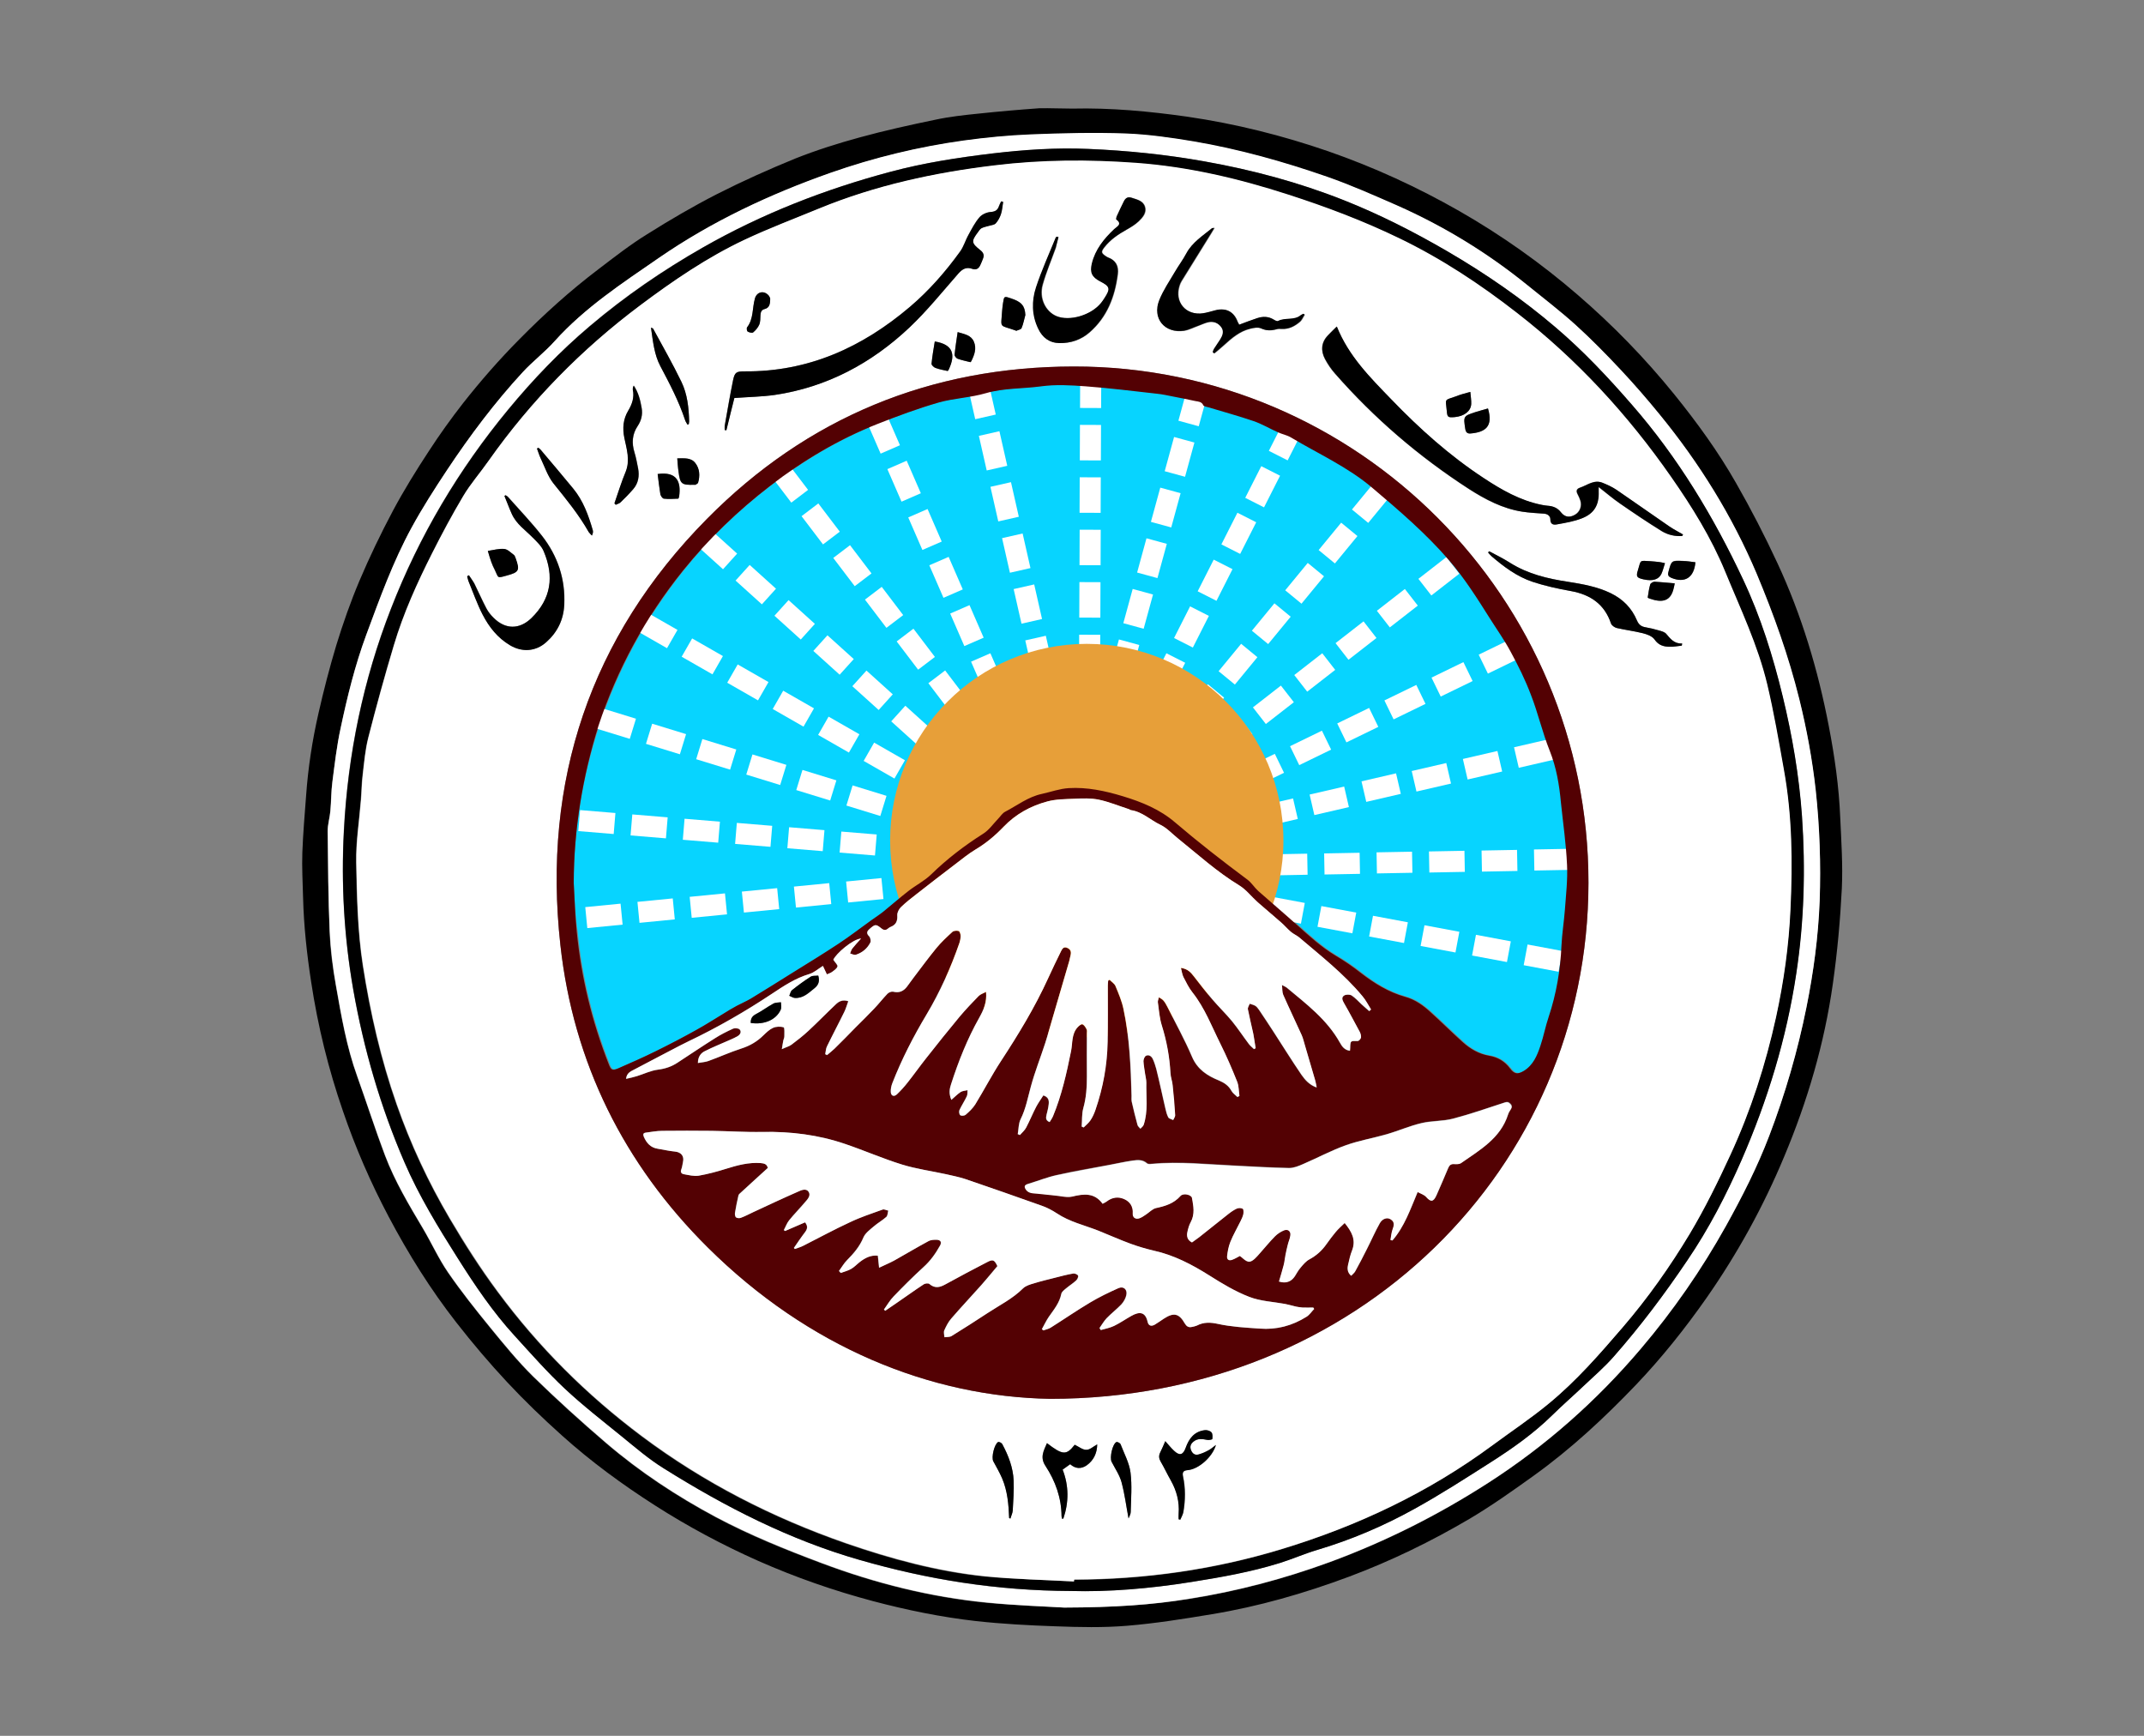 <?xml version="1.0" encoding="utf-8"?>
<!-- Generator: Adobe Illustrator 23.0.0, SVG Export Plug-In . SVG Version: 6.00 Build 0)  -->
<svg version="1.1" id="Layer_1" xmlns="http://www.w3.org/2000/svg" xmlns:xlink="http://www.w3.org/1999/xlink" x="0px" y="0px"
	 viewBox="0 0 1190.6 963.8" style="enable-background:new 0 0 1190.6 963.8;" xml:space="preserve">
<rect x="0" y="0" width="1190.6" height="963.8" fill="#808080" stroke="none"/>
<style type="text/css">
	.st0{fill:#07D4FF;}
	.st1{fill:#FFFFFF;}
	.st2{fill:#E79F39;}
	.st3{fill:#530103;}
</style>
<g>
	<path class="st0" d="M318.6,490.2c0.1-29.9,4.9-59,14.2-87.3c10.4-31.5,26.1-60.2,46.9-86.2c14.2-17.7,30.3-33.3,48.3-47
		c18.4-14.1,38.2-25.9,59.8-34.5c11.1-4.4,22.4-8.5,33.9-11.9c8.5-2.5,17.7-2.8,26.3-5.2c10.1-2.9,20.5-2.4,30.7-3.8
		c8.1-1.1,16.5-0.6,24.7,0c13.2,1,26.3,2.7,39.5,4.1c3.1,0.3,6.1,1,9.2,1.6c4.1,0.8,8.2,1.6,12.3,2.5c1.6,0.3,3.4,0.3,4.3,2.3
		c0.3,0.7,1.9,0.9,3,1.2c8.3,2.5,16.7,4.7,24.9,7.6c4.6,1.6,9,4.2,13.5,6.2c2.4,1.1,5.1,1.6,7.3,2.9c15.2,9.1,31.5,16.4,45.2,28
		c14.8,12.6,29.7,25.2,42.5,40.1c8.7,10,15.6,21.1,22.7,32.3c3.9,6.2,8.2,12.2,11.6,18.6c4.1,7.7,8.1,15.6,11.2,23.8
		c3.9,10.3,6.4,21.1,10.5,31.2c3.7,9.3,5.3,18.9,6.2,28.7c1.1,11.6,2.8,23.1,3.4,34.7c0.4,8.3-0.6,16.6-1.2,24.9
		c-0.5,6.6-1.6,13.3-1.9,19.9c-0.6,13.5-2.9,26.7-7.1,39.5c-1.8,5.3-2.8,10.8-4.6,16.1c-1.8,5.4-4,10.7-9.2,13.9
		c-3.5,2.1-5.3,1.8-7.7-1.4c-3-3.9-6.8-6.2-11.6-7c-5.7-0.9-10.5-3.7-14.7-7.6c-6-5.4-11.7-11.1-17.7-16.5
		c-4.2-3.8-8.7-7.1-14.2-8.6c-9.4-2.6-17.4-7.6-24.9-13.5c-4.3-3.4-8.9-6.5-13.6-9.3c-8.2-4.9-15-11.3-22.1-17.6
		c-7-6.2-14.1-12.2-21-18.4c-2.1-1.9-3.7-4.6-6-6.3c-13.8-10.1-27.2-20.6-40.2-31.8c-8.4-7.2-18.4-11.3-29-14.5
		c-9.8-3-19.7-5.1-30-4.5c-5,0.3-10,2.1-14.9,3.2c-7.6,1.6-13.7,6.4-20.4,9.9c-1.6,0.8-2.7,2.6-4,4c-2.7,2.8-5.1,6.2-8.2,8.2
		c-10.4,6.6-20.1,14-28.9,22.6c-3.7,3.6-8.5,6-12.6,9.2c-4.8,3.7-9.3,7.7-14,11.5c-2.1,1.7-4.5,3.2-6.7,4.8c-6,4.3-11.9,8.9-18,12.9
		c-8.5,5.6-17.3,10.9-26,16.4c-7.6,4.8-15.2,9.5-22.9,14.2c-2.5,1.5-5.2,2.6-7.8,4c-2.5,1.4-4.9,2.9-7.3,4.3c-5,3-9.9,6.2-15,9
		c-7.4,4-14.8,8-22.3,11.7c-7,3.4-14.1,6.6-21.2,9.7c-3.4,1.4-4,1-5.3-2.4c-9.3-23.6-15.2-48-17.7-73.2
		C319.4,508.6,319.1,499.4,318.6,490.2z"/>
	<g>
		
			<rect x="707.8" y="495.4" transform="matrix(0.184 -0.983 0.983 0.184 85.845 1113.847)" class="st1" width="11.7" height="19.7"/>
		
			<rect x="736.4" y="500.7" transform="matrix(0.184 -0.983 0.983 0.184 103.942 1146.349)" class="st1" width="11.7" height="19.7"/>
		
			<rect x="765" y="506.1" transform="matrix(0.184 -0.983 0.983 0.184 122.04 1178.852)" class="st1" width="11.7" height="19.7"/>
		
			<rect x="793.7" y="511.4" transform="matrix(0.184 -0.983 0.983 0.184 140.136 1211.354)" class="st1" width="11.7" height="19.7"/>
		
			<rect x="822.3" y="516.8" transform="matrix(0.184 -0.983 0.983 0.184 158.152 1243.78)" class="st1" width="11.7" height="19.7"/>
		
			<rect x="850.9" y="522.2" transform="matrix(0.184 -0.983 0.983 0.184 176.246 1276.28)" class="st1" width="11.7" height="19.7"/>
		
			<rect x="706.2" y="474.1" transform="matrix(1 -1.851888e-02 1.851888e-02 1 -8.766 13.343)" class="st1" width="19.7" height="11.7"/>
		
			<rect x="735.3" y="473.6" transform="matrix(1 -1.851888e-02 1.851888e-02 1 -8.751 13.882)" class="st1" width="19.7" height="11.7"/>
		
			<rect x="764.4" y="473" transform="matrix(1 -1.851534e-02 1.851534e-02 1 -8.734 14.418)" class="st1" width="19.7" height="11.7"/>
		
			<rect x="793.5" y="472.5" transform="matrix(1 -1.851534e-02 1.851534e-02 1 -8.719 14.957)" class="st1" width="19.7" height="11.7"/>
		
			<rect x="822.7" y="472" transform="matrix(1 -1.851888e-02 1.851888e-02 1 -8.706 15.499)" class="st1" width="19.7" height="11.7"/>
		
			<rect x="851.8" y="471.4" transform="matrix(1 -1.853007e-02 1.853007e-02 1 -8.696 16.048)" class="st1" width="19.7" height="11.7"/>
		
			<rect x="700.3" y="445.2" transform="matrix(0.974 -0.225 0.225 0.974 -83.396 171.708)" class="st1" width="19.7" height="11.7"/>
		
			<rect x="728.7" y="438.6" transform="matrix(0.974 -0.225 0.225 0.974 -81.187 177.934)" class="st1" width="19.7" height="11.7"/>
		
			<rect x="757.1" y="432" transform="matrix(0.974 -0.226 0.226 0.974 -78.984 184.181)" class="st1" width="19.7" height="11.7"/>
		
			<rect x="785.4" y="425.5" transform="matrix(0.974 -0.225 0.225 0.974 -76.767 190.386)" class="st1" width="19.7" height="11.7"/>
		
			<rect x="813.8" y="418.9" transform="matrix(0.974 -0.225 0.225 0.974 -74.533 196.512)" class="st1" width="19.7" height="11.7"/>
		
			<rect x="842.2" y="412.4" transform="matrix(0.974 -0.225 0.225 0.974 -72.325 202.735)" class="st1" width="19.7" height="11.7"/>
		
			<rect x="692.1" y="422.3" transform="matrix(0.899 -0.437 0.437 0.899 -116.527 349.976)" class="st1" width="19.7" height="11.7"/>
		
			<rect x="718.3" y="409.5" transform="matrix(0.899 -0.437 0.437 0.899 -108.323 360.074)" class="st1" width="19.7" height="11.7"/>
		
			<rect x="744.5" y="396.8" transform="matrix(0.899 -0.437 0.437 0.899 -100.127 370.311)" class="st1" width="19.7" height="11.7"/>
		
			<rect x="770.7" y="384.1" transform="matrix(0.899 -0.437 0.437 0.899 -91.927 380.406)" class="st1" width="19.7" height="11.7"/>
		
			<rect x="796.9" y="371.3" transform="matrix(0.899 -0.437 0.437 0.899 -83.727 390.691)" class="st1" width="19.7" height="11.7"/>
		
			<rect x="823.1" y="358.6" transform="matrix(0.899 -0.437 0.437 0.899 -75.528 400.814)" class="st1" width="19.7" height="11.7"/>
		
			<rect x="674.5" y="403.5" transform="matrix(0.789 -0.614 0.614 0.789 -107.207 506.275)" class="st1" width="19.7" height="11.7"/>
		
			<rect x="697.5" y="385.7" transform="matrix(0.789 -0.614 0.614 0.789 -91.379 516.718)" class="st1" width="19.7" height="11.7"/>
		
			<rect x="720.5" y="367.8" transform="matrix(0.789 -0.614 0.614 0.789 -75.574 527.007)" class="st1" width="19.7" height="11.7"/>
		
			<rect x="743.4" y="349.9" transform="matrix(0.789 -0.614 0.614 0.789 -59.731 537.481)" class="st1" width="19.7" height="11.7"/>
		
			<rect x="766.4" y="332" transform="matrix(0.789 -0.614 0.614 0.789 -43.932 547.753)" class="st1" width="19.7" height="11.7"/>
		
			<rect x="789.4" y="314.2" transform="matrix(0.789 -0.614 0.614 0.789 -28.09 558.189)" class="st1" width="19.7" height="11.7"/>
		
			<rect x="659.5" y="385.5" transform="matrix(0.635 -0.772 0.772 0.635 -58.159 659.486)" class="st1" width="19.7" height="11.7"/>
		
			<rect x="678" y="363" transform="matrix(0.635 -0.772 0.772 0.635 -34.049 665.59)" class="st1" width="19.7" height="11.7"/>
		
			<rect x="696.5" y="340.5" transform="matrix(0.635 -0.772 0.772 0.635 -9.945 671.679)" class="st1" width="19.7" height="11.7"/>
		
			<rect x="715" y="318" transform="matrix(0.635 -0.772 0.772 0.635 14.184 677.816)" class="st1" width="19.7" height="11.7"/>
		
			<rect x="733.5" y="295.5" transform="matrix(0.635 -0.772 0.772 0.635 38.368 684.046)" class="st1" width="19.7" height="11.7"/>
		
			<rect x="752" y="273.1" transform="matrix(0.635 -0.772 0.772 0.635 62.419 690.03)" class="st1" width="19.7" height="11.7"/>
		
			<rect x="638.5" y="368.1" transform="matrix(0.452 -0.892 0.892 0.452 21.867 783.455)" class="st1" width="19.7" height="11.7"/>
		
			<rect x="651.7" y="342.1" transform="matrix(0.452 -0.892 0.892 0.452 52.253 780.944)" class="st1" width="19.7" height="11.7"/>
		
			<rect x="664.8" y="316.1" transform="matrix(0.452 -0.892 0.892 0.452 82.641 778.435)" class="st1" width="19.7" height="11.7"/>
		
			<rect x="678" y="290.1" transform="matrix(0.452 -0.892 0.892 0.452 113.027 775.922)" class="st1" width="19.7" height="11.7"/>
		
			<rect x="691.1" y="264.2" transform="matrix(0.452 -0.892 0.892 0.452 143.457 773.46)" class="st1" width="19.7" height="11.7"/>
		
			<rect x="704.3" y="238.2" transform="matrix(0.452 -0.892 0.892 0.452 173.799 770.901)" class="st1" width="19.7" height="11.7"/>
		
			<rect x="614.2" y="360.4" transform="matrix(0.264 -0.965 0.965 0.264 106.23 871.614)" class="st1" width="19.7" height="11.7"/>
		
			<rect x="621.8" y="332.3" transform="matrix(0.264 -0.965 0.965 0.264 138.975 858.335)" class="st1" width="19.7" height="11.7"/>
		
			<rect x="629.5" y="304.2" transform="matrix(0.264 -0.965 0.965 0.264 171.72 845.056)" class="st1" width="19.7" height="11.7"/>
		
			<rect x="637.2" y="276.1" transform="matrix(0.264 -0.965 0.965 0.264 204.465 831.777)" class="st1" width="19.7" height="11.7"/>
		
			<rect x="644.9" y="248" transform="matrix(0.264 -0.965 0.965 0.264 237.21 818.498)" class="st1" width="19.7" height="11.7"/>
		
			<rect x="652.5" y="219.9" transform="matrix(0.264 -0.965 0.965 0.264 269.926 805.2)" class="st1" width="19.7" height="11.7"/>
		
			<rect x="595.2" y="356.4" transform="matrix(4.008749e-03 -1 1 4.008749e-03 240.421 965.885)" class="st1" width="19.7" height="11.7"/>
		
			<rect x="595.4" y="327.3" transform="matrix(4.008749e-03 -1 1 4.008749e-03 269.653 937.002)" class="st1" width="19.7" height="11.7"/>
		
			<rect x="595.5" y="298.2" transform="matrix(4.008749e-03 -1 1 4.008749e-03 298.885 908.117)" class="st1" width="19.7" height="11.7"/>
		
			<rect x="595.6" y="269" transform="matrix(4.008749e-03 -1 1 4.008749e-03 328.117 879.234)" class="st1" width="19.7" height="11.7"/>
		
			<rect x="595.7" y="239.9" transform="matrix(4.008749e-03 -1 1 4.008749e-03 357.348 850.349)" class="st1" width="19.7" height="11.7"/>
		
			<rect x="595.8" y="210.8" transform="matrix(4.008749e-03 -1 1 4.008749e-03 386.581 821.465)" class="st1" width="19.7" height="11.7"/>
		
			<rect x="571.6" y="354" transform="matrix(0.975 -0.221 0.221 0.975 -66.19 136.76)" class="st1" width="11.7" height="19.7"/>
		
			<rect x="565.1" y="325.6" transform="matrix(0.975 -0.221 0.221 0.975 -60.03 134.515)" class="st1" width="11.7" height="19.7"/>
		
			<rect x="558.7" y="297.2" transform="matrix(0.975 -0.221 0.221 0.975 -53.944 132.504)" class="st1" width="11.7" height="19.7"/>
		
			<rect x="552.2" y="268.8" transform="matrix(0.975 -0.221 0.221 0.975 -47.794 130.264)" class="st1" width="11.7" height="19.7"/>
		
			<rect x="545.8" y="240.4" transform="matrix(0.975 -0.221 0.221 0.975 -41.699 128.248)" class="st1" width="11.7" height="19.7"/>
		
			<rect x="539.4" y="212" transform="matrix(0.975 -0.221 0.221 0.975 -35.567 126.059)" class="st1" width="11.7" height="19.7"/>
		
			<rect x="542.7" y="364" transform="matrix(0.917 -0.399 0.399 0.917 -103.639 250.14)" class="st1" width="11.7" height="19.7"/>
		
			<rect x="531.1" y="337.3" transform="matrix(0.917 -0.399 0.399 0.917 -93.947 243.278)" class="st1" width="11.7" height="19.7"/>
		
			<rect x="519.5" y="310.6" transform="matrix(0.917 -0.399 0.399 0.917 -84.244 236.332)" class="st1" width="11.7" height="19.7"/>
		
			<rect x="507.8" y="283.9" transform="matrix(0.917 -0.399 0.399 0.917 -74.565 229.575)" class="st1" width="11.7" height="19.7"/>
		
			<rect x="496.2" y="257.2" transform="matrix(0.917 -0.399 0.399 0.917 -64.865 222.613)" class="st1" width="11.7" height="19.7"/>
		
			<rect x="484.6" y="230.5" transform="matrix(0.917 -0.399 0.399 0.917 -55.178 215.803)" class="st1" width="11.7" height="19.7"/>
		
			<rect x="520.4" y="374.1" transform="matrix(0.796 -0.605 0.605 0.796 -125.028 396.402)" class="st1" width="11.7" height="19.7"/>
		
			<rect x="502.8" y="350.9" transform="matrix(0.796 -0.605 0.605 0.796 -114.588 381.033)" class="st1" width="11.7" height="19.7"/>
		
			<rect x="485.2" y="327.7" transform="matrix(0.796 -0.605 0.605 0.796 -104.152 365.623)" class="st1" width="11.7" height="19.7"/>
		
			<rect x="467.6" y="304.5" transform="matrix(0.796 -0.605 0.605 0.796 -93.709 350.308)" class="st1" width="11.7" height="19.7"/>
		
			<rect x="450" y="281.3" transform="matrix(0.796 -0.605 0.605 0.796 -83.27 334.938)" class="st1" width="11.7" height="19.7"/>
		
			<rect x="432.4" y="258.1" transform="matrix(0.796 -0.605 0.605 0.796 -72.831 319.558)" class="st1" width="11.7" height="19.7"/>
		
			<rect x="500.4" y="392.8" transform="matrix(0.67 -0.742 0.742 0.67 -131.814 508.656)" class="st1" width="11.7" height="19.7"/>
		
			<rect x="478.8" y="373.3" transform="matrix(0.67 -0.742 0.742 0.67 -124.464 486.175)" class="st1" width="11.7" height="19.7"/>
		
			<rect x="457.2" y="353.7" transform="matrix(0.67 -0.742 0.742 0.67 -117.111 463.694)" class="st1" width="11.7" height="19.7"/>
		
			<rect x="435.6" y="334.2" transform="matrix(0.67 -0.742 0.742 0.67 -109.764 441.192)" class="st1" width="11.7" height="19.7"/>
		
			<rect x="414" y="314.7" transform="matrix(0.67 -0.742 0.742 0.67 -102.414 418.702)" class="st1" width="11.7" height="19.7"/>
		
			<rect x="392.4" y="295.2" transform="matrix(0.67 -0.742 0.742 0.67 -95.058 396.251)" class="st1" width="11.7" height="19.7"/>
		
			<rect x="485.2" y="412.8" transform="matrix(0.497 -0.868 0.868 0.497 -119.85 638.486)" class="st1" width="11.7" height="19.7"/>
		
			<rect x="459.9" y="398.3" transform="matrix(0.497 -0.868 0.868 0.497 -119.979 609.307)" class="st1" width="11.7" height="19.7"/>
		
			<rect x="434.6" y="383.9" transform="matrix(0.497 -0.868 0.868 0.497 -120.117 580.109)" class="st1" width="11.7" height="19.7"/>
		
			<rect x="409.4" y="369.4" transform="matrix(0.497 -0.868 0.868 0.497 -120.273 550.848)" class="st1" width="11.7" height="19.7"/>
		
			<rect x="384.1" y="354.9" transform="matrix(0.497 -0.868 0.868 0.497 -120.409 521.656)" class="st1" width="11.7" height="19.7"/>
		
			<rect x="358.9" y="340.4" transform="matrix(0.497 -0.868 0.868 0.497 -120.542 492.463)" class="st1" width="11.7" height="19.7"/>
		
			<rect x="475.3" y="435" transform="matrix(0.294 -0.956 0.956 0.294 -85.577 773.78)" class="st1" width="11.7" height="19.7"/>
		
			<rect x="447.5" y="426.4" transform="matrix(0.294 -0.956 0.956 0.294 -97.022 741.138)" class="st1" width="11.7" height="19.7"/>
		
			<rect x="419.7" y="417.9" transform="matrix(0.294 -0.956 0.956 0.294 -108.488 708.456)" class="st1" width="11.7" height="19.7"/>
		
			<rect x="391.9" y="409.3" transform="matrix(0.294 -0.956 0.956 0.294 -119.906 675.867)" class="st1" width="11.7" height="19.7"/>
		
			<rect x="364" y="400.7" transform="matrix(0.294 -0.956 0.956 0.294 -131.366 643.196)" class="st1" width="11.7" height="19.7"/>
		
			<rect x="336.2" y="392.1" transform="matrix(0.294 -0.956 0.956 0.294 -142.798 610.582)" class="st1" width="11.7" height="19.7"/>
		
			<rect x="470.5" y="458.7" transform="matrix(8.231157e-02 -0.997 0.997 8.231157e-02 -29.802 904.721)" class="st1" width="11.7" height="19.7"/>
		
			<rect x="441.5" y="456.3" transform="matrix(8.242448e-02 -0.997 0.997 8.242448e-02 -54.087 873.546)" class="st1" width="11.7" height="19.7"/>
		
			<rect x="412.5" y="453.9" transform="matrix(8.242448e-02 -0.997 0.997 8.242448e-02 -78.324 842.426)" class="st1" width="11.7" height="19.7"/>
		
			<rect x="383.4" y="451.5" transform="matrix(8.231157e-02 -0.997 0.997 8.231157e-02 -102.52 811.361)" class="st1" width="11.7" height="19.7"/>
		
			<rect x="354.4" y="449.1" transform="matrix(8.231157e-02 -0.997 0.997 8.231157e-02 -126.759 780.24)" class="st1" width="11.7" height="19.7"/>
		
			<rect x="325.4" y="446.7" transform="matrix(8.242448e-02 -0.997 0.997 8.242448e-02 -151.032 749.066)" class="st1" width="11.7" height="19.7"/>
		
			<rect x="470.5" y="488.6" transform="matrix(0.995 -9.734900e-02 9.734900e-02 0.995 -45.852 49.111)" class="st1" width="19.7" height="11.7"/>
		
			<rect x="441.5" y="491.4" transform="matrix(0.995 -9.753806e-02 9.753806e-02 0.995 -46.351 46.398)" class="st1" width="19.7" height="11.7"/>
		
			<rect x="412.6" y="494.2" transform="matrix(0.995 -9.734900e-02 9.734900e-02 0.995 -46.679 43.495)" class="st1" width="19.7" height="11.7"/>
		
			<rect x="383.6" y="497.1" transform="matrix(0.995 -9.753806e-02 9.753806e-02 0.995 -47.181 40.772)" class="st1" width="19.7" height="11.7"/>
		
			<rect x="354.6" y="499.9" transform="matrix(0.995 -9.734900e-02 9.734900e-02 0.995 -47.507 37.88)" class="st1" width="19.7" height="11.7"/>
		
			<rect x="325.6" y="502.8" transform="matrix(0.995 -9.753806e-02 9.753806e-02 0.995 -48.01 35.146)" class="st1" width="19.7" height="11.7"/>
	</g>
	<circle class="st2" cx="603.5" cy="466.7" r="109.2"/>
	<path d="M595.4,60.3c21.5-0.5,42.8,1.5,64,4.5c26.7,3.9,52.7,10.4,78.2,19.2c25.3,8.8,49.5,19.9,72.8,33.2
		c23.4,13.4,45.3,28.9,65.7,46.5c19.5,16.8,37.4,35.2,53.6,55.2c12.6,15.6,24.4,31.8,34.3,49.2c8.3,14.5,16,29.4,23,44.5
		c13.5,29,22.6,59.4,28.6,90.8c3.2,16.6,5.6,33.4,6.3,50.4c0.6,13.2,1.5,26.4,0.9,39.5c-0.9,17.7-2.5,35.5-5,53
		c-4.7,33.2-14.1,65.2-27.1,96.1c-11.5,27.6-25.9,53.7-43,78.2c-11.9,17-24.9,33.3-39.2,48.3c-17.5,18.3-36.1,35.6-56.7,50.4
		c-11.7,8.4-23.4,16.7-35.7,24c-21.4,12.6-43.8,23.5-67.1,32.2c-24.7,9.2-50,16.5-76.1,20.8c-15.6,2.6-31.3,5.1-47,6.4
		c-13.2,1.1-26.5,0.8-39.8,0.3c-14.7-0.5-29.5-1.3-44.1-2.9c-19.4-2.2-38.4-6.1-57.3-11.1c-21.8-5.8-43-13.2-63.6-22.3
		c-19.8-8.8-38.9-19-57.2-30.7c-18.3-11.7-35.8-24.5-51.9-39c-10.5-9.4-20.8-19.3-30.4-29.6c-9.9-10.6-19.3-21.7-28.2-33.1
		c-14.3-18.3-26.6-38-37.5-58.6c-10-18.9-18.5-38.4-25.4-58.6c-8.1-23.4-14-47.3-17.7-71.8c-2.4-15.6-4.1-31.2-4.5-47
		c-0.2-8.3-0.7-16.7-0.4-25c0.4-10.6,1.3-21.1,2.1-31.7c1.1-15.3,3.4-30.4,6.8-45.3c2.9-12.8,6.2-25.6,10-38.2
		c3.7-12,7.9-24,12.8-35.6c5.6-13.2,11.9-26.3,18.6-38.9c6.1-11.4,12.9-22.4,20-33.2c5.9-9.1,12.3-18,19-26.6
		c9.7-12.3,20-24.1,31.1-35.3c13.8-14,28.3-27.1,44-39c8.8-6.7,17.6-13.6,27-19.4c12.7-8,25.7-15.6,39-22.4
		c14.2-7.2,28.7-13.7,43.4-19.7c11.6-4.6,23.6-8.4,35.7-11.7c13.8-3.8,27.9-6.9,41.9-9.8c7.9-1.7,16-2.6,24-3.4
		c11.3-1.2,22.7-2.2,34-3C583.2,60,589.3,60.3,595.4,60.3z M591,892.6c28.1-0.1,48.7-1.5,69.1-4.7c26.7-4.2,52.8-11.1,78.2-20.4
		c31-11.4,60.4-26.2,88.2-44.1c32-20.6,60.1-45.5,84.7-74.5c18-21.1,33.7-43.9,47.2-68.1c9-16.2,17.4-32.6,24-50
		c8.9-23.3,15.8-47.1,20.7-71.5c3.9-19.4,6.6-39,7.3-58.8c0.8-20.6,0.1-41.2-2.2-61.7c-1.9-17-4.9-33.8-9.1-50.4
		c-6-23.9-14.2-47-23.7-69.7c-13.5-32.1-31.8-61.4-53.8-88.3c-7-8.6-14.3-16.9-21.8-25c-7.9-8.5-16.1-16.8-24.7-24.6
		c-8.6-7.8-17.9-14.8-26.9-22.2c-22.2-18-46.4-32.9-72.6-44.4c-12.8-5.6-25.6-11.3-38.8-15.9c-24.1-8.3-48.7-15.3-74-19.6
		c-12.5-2.1-25.2-4-37.8-4.4c-17.5-0.6-35-0.2-52.5,0.5c-12.5,0.5-25,1.7-37.4,3.4c-25.2,3.5-49.9,9.4-73.9,17.9
		c-33.8,11.9-66,26.9-95.6,47.4c-20.3,14-40.9,27.4-57.6,46c-5.5,6.1-12.2,11.1-17.7,17.2c-15.6,16.9-29.4,35.3-42.1,54.4
		c-6.9,10.4-13.7,21-19.7,32c-10.3,19-17.7,39.3-25.2,59.6c-6.2,16.8-10.5,34.2-14.2,51.7c-2.1,9.9-3.3,20-4.6,30
		c-0.7,5.3-0.6,10.6-1.1,15.9c-0.3,3.8-1.6,7.6-1.5,11.4c0.2,18.5,0.3,37,1.1,55.5c0.4,10.1,1.7,20.2,3.5,30.2
		c3,17,5.9,34,11.8,50.3c5.3,14.7,10,29.6,15.5,44.1c5.4,14.2,13.2,27.3,21,40.4c4.8,8.1,8.7,16.8,14,24.5
		c7.3,10.6,15.4,20.7,23.5,30.7c7.6,9.3,15.2,18.6,23.7,27c13.1,12.8,26.7,25.1,40.6,37c18.7,16,39.2,29.5,60.9,41.1
		c18.9,10.1,38.6,18,58.6,25.5c29.8,11.2,60.4,18.9,92.1,22C564.9,891.5,581.7,892.1,591,892.6z"/>
	<path class="st1" d="M591,892.6c-9.2-0.6-26-1.1-42.7-2.8c-31.7-3.1-62.3-10.8-92.1-22c-20-7.5-39.7-15.5-58.6-25.5
		c-21.7-11.6-42.2-25.1-60.9-41.1c-13.9-11.9-27.5-24.2-40.6-37c-8.5-8.4-16.1-17.7-23.7-27c-8.2-10-16.2-20.1-23.5-30.7
		c-5.3-7.7-9.2-16.4-14-24.5c-7.8-13.1-15.6-26.2-21-40.4c-5.5-14.6-10.3-29.5-15.5-44.1c-5.9-16.3-8.8-33.3-11.8-50.3
		c-1.8-10-3-20.1-3.5-30.2c-0.8-18.5-0.9-37-1.1-55.5c0-3.8,1.2-7.6,1.5-11.4c0.5-5.3,0.4-10.6,1.1-15.9c1.3-10,2.4-20.1,4.6-30
		c3.7-17.5,8-34.9,14.2-51.7c7.5-20.2,14.8-40.6,25.2-59.6c6-11,12.8-21.6,19.7-32c12.7-19.1,26.5-37.5,42.1-54.4
		c5.6-6,12.3-11.1,17.7-17.2c16.7-18.5,37.3-32,57.6-46c29.6-20.4,61.8-35.5,95.6-47.4c24-8.4,48.7-14.4,73.9-17.9
		c12.4-1.7,24.9-2.9,37.4-3.4c17.5-0.7,35-1.1,52.5-0.5c12.6,0.5,25.3,2.3,37.8,4.4c25.2,4.3,49.8,11.2,74,19.6
		c13.2,4.6,26,10.3,38.8,15.9c26.2,11.6,50.4,26.4,72.6,44.4c9,7.3,18.3,14.4,26.9,22.2c8.6,7.8,16.7,16.1,24.7,24.6
		c7.6,8.1,14.8,16.4,21.8,25c22,26.9,40.2,56.2,53.8,88.3c9.5,22.7,17.8,45.8,23.7,69.7c4.1,16.6,7.2,33.4,9.1,50.4
		c2.2,20.5,2.9,41.1,2.2,61.7c-0.8,19.8-3.4,39.4-7.3,58.8c-4.9,24.4-11.8,48.2-20.7,71.5c-6.6,17.3-15,33.8-24,50
		c-13.5,24.2-29.2,46.9-47.2,68.1c-24.6,29-52.7,53.9-84.7,74.5c-27.8,17.9-57.2,32.7-88.2,44.1c-25.4,9.3-51.4,16.2-78.2,20.4
		C639.6,891.1,619.1,892.5,591,892.6z M594.9,883.4c20.4,0.5,43.6-1.3,66.6-5c16.5-2.7,33-5.6,49-10.5c7-2.2,13.8-5.2,20.9-7.3
		c18.9-5.6,36.9-13.3,54-22.8c14.5-8,28.5-17,42.4-25.9c12-7.7,23.7-15.9,34-26c5.8-5.7,12-11.1,17.9-16.7
		c5.5-5.2,11.3-10.2,16.3-15.9c14.9-16.9,28.4-34.9,41-53.6c11.8-17.5,21.5-36.1,30-55.5c14.5-33.2,25-67.6,30.4-103.5
		c4.4-29,5.2-58.2,3.2-87.4c-1.6-22.5-5.3-44.7-10.7-66.6c-5.4-22.3-12.3-44.1-22-64.9c-16.4-35-36.3-67.8-61.7-97
		c-13.2-15.2-27-29.9-42.4-43c-18.7-16-38.9-29.9-60.2-42.3C785,128.7,765.9,119,746,111.1c-25-9.9-50.9-16.8-77.3-21.5
		c-21.3-3.8-42.8-6-64.4-6.9c-17.8-0.7-35.5,0.5-53.2,2.5c-19.1,2.3-38.1,5.2-56.7,10.2c-36.4,9.7-71.3,23.3-104.1,42
		C368.1,150,347,164.4,327.5,181c-16.5,14-31.5,29.6-45.3,46.3c-27.6,33.4-49.4,70.1-65.1,110.5c-15.5,39.7-24,81-26.2,123.5
		c-1.5,29.5,0.1,58.9,5.2,88.1c5.8,33,15.1,65,28.4,95.8c8.1,18.7,18.7,36.1,29.6,53.3c9.6,15.1,19.5,29.9,31.6,43.1
		c9.1,9.9,18,20.1,27.8,29.3c10.1,9.4,21,17.9,31.7,26.6c7.5,6.1,14.9,12.5,23.1,17.6c34.2,21.5,70,39.8,109.1,51
		C514.9,877,553,883.3,594.9,883.4z"/>
	<path d="M594.9,883.4c-41.9-0.2-80-6.5-117.4-17.2c-39.1-11.2-74.8-29.5-109.1-51c-8.2-5.1-15.6-11.5-23.1-17.6
		c-10.7-8.7-21.7-17.2-31.7-26.6c-9.8-9.2-18.7-19.3-27.8-29.3c-12.1-13.2-22.1-28-31.6-43.1c-10.9-17.2-21.5-34.5-29.6-53.3
		c-13.3-30.8-22.6-62.8-28.4-95.8c-5.1-29.2-6.8-58.6-5.2-88.1c2.2-42.5,10.7-83.8,26.2-123.5c15.7-40.4,37.5-77.1,65.1-110.5
		c13.8-16.7,28.7-32.3,45.3-46.3c19.6-16.6,40.6-31,62.8-43.7c32.8-18.7,67.7-32.3,104.1-42c18.6-5,37.6-7.9,56.7-10.2
		c17.7-2.1,35.4-3.3,53.2-2.5c21.6,0.9,43.1,3.1,64.4,6.9c26.5,4.7,52.3,11.6,77.3,21.5c20,7.9,39,17.6,57.6,28.4
		c21.3,12.4,41.4,26.3,60.2,42.3c15.4,13.1,29.2,27.8,42.4,43c25.5,29.2,45.3,62.1,61.7,97c9.8,20.8,16.6,42.6,22,64.9
		c5.3,21.9,9.1,44.1,10.7,66.6c2,29.3,1.2,58.4-3.2,87.4c-5.4,35.9-15.9,70.2-30.4,103.5c-8.5,19.4-18.1,38-30,55.5
		c-12.6,18.7-26.1,36.7-41,53.6c-5,5.7-10.8,10.7-16.3,15.9c-5.9,5.6-12.1,11-17.9,16.7c-10.3,10.1-21.9,18.3-34,26
		c-14,8.9-27.9,17.9-42.4,25.9c-17.1,9.5-35.2,17.2-54,22.8c-7.1,2.1-13.8,5.1-20.9,7.3c-16,5-32.5,7.9-49,10.5
		C638.5,882.1,615.3,884,594.9,883.4z M596.4,878.1c0-0.3,0-0.6,0-0.9c39.2-0.1,77.6-5.5,115.1-16.9c42.3-12.9,81.6-31.4,117.2-57.7
		c10.5-7.7,21.3-15,31.3-23.2c15.2-12.5,28.1-27.3,40.9-42.2c14-16.2,26.3-33.7,37.3-52c8.5-14.1,15.7-29,22.6-43.9
		c11.3-24.5,19.5-50.1,25.3-76.4c4.3-19.7,7.1-39.7,8-59.8c1.2-26,1-52.1-3.7-77.8c-2.9-15.8-5.5-31.6-9.2-47.1
		c-5.2-21.8-14.9-42.1-23.4-62.7c-7.7-18.7-18.3-35.9-29.9-52.4c-24.1-34.5-52.4-65.3-85.7-91.2c-20.5-15.9-42-30.1-65.3-41.4
		c-20-9.7-40.7-17.5-61.8-24.3c-27.5-8.9-55.6-15.5-84.5-17.6c-26.2-1.9-52.4-1.8-78.5,1.4c-33.4,4-66.1,11.1-97.3,23.9
		c-13.9,5.7-28,11-41.5,17.4c-20.7,9.8-39.5,22.6-57.8,36.3c-32.6,24.4-60.8,53.1-84.3,86.4c-4.6,6.6-10,12.7-14.1,19.6
		c-6.2,10.3-11.8,20.9-17.2,31.6c-8.3,16.5-16,33.4-21.3,51.2c-5.1,17-9.8,34.1-14.2,51.3c-1.7,6.7-2.3,13.7-3.1,20.6
		c-0.6,4.6-0.6,9.3-1,14c-0.9,11.6-2.8,23.2-2.6,34.7c0.4,19.1,0.8,38.2,3.7,57.2c4.1,26.3,10,52.2,18.8,77.2
		c7.7,22,17.6,43.2,29.5,63.4c8.2,14,16.9,27.6,26.6,40.6c22.7,30.7,49.4,57.2,79.9,80.1c34.6,25.9,72.6,45.3,113.4,59.5
		c25.1,8.7,50.8,15.7,77.3,18.4C563.4,876.9,579.9,877.2,596.4,878.1z"/>
	<path class="st1" d="M596.4,878.1c-16.5-0.9-33-1.2-49.3-2.9c-26.5-2.8-52.2-9.7-77.3-18.4c-40.8-14.2-78.8-33.6-113.4-59.5
		c-30.5-22.8-57.2-49.4-79.9-80.1c-9.7-13.1-18.3-26.6-26.6-40.6c-11.9-20.2-21.8-41.4-29.5-63.4c-8.8-25.1-14.7-50.9-18.8-77.2
		c-3-19.1-3.3-38.1-3.7-57.2c-0.2-11.6,1.7-23.2,2.6-34.7c0.4-4.6,0.4-9.3,1-14c0.8-6.9,1.4-13.9,3.1-20.6
		c4.4-17.2,9.1-34.3,14.2-51.3c5.3-17.8,12.9-34.6,21.3-51.2c5.4-10.7,11.1-21.3,17.2-31.6c4.1-6.9,9.5-13,14.1-19.6
		c23.5-33.3,51.7-62,84.3-86.4c18.3-13.7,37.2-26.6,57.8-36.3c13.6-6.4,27.7-11.7,41.5-17.4c31.2-12.8,63.9-19.9,97.3-23.9
		c26.1-3.2,52.3-3.3,78.5-1.4c28.9,2.1,57,8.7,84.5,17.6c21.1,6.8,41.8,14.6,61.8,24.3c23.4,11.3,44.9,25.5,65.3,41.4
		c33.4,25.9,61.6,56.6,85.7,91.2c11.5,16.5,22.2,33.7,29.9,52.4c8.5,20.7,18.2,40.9,23.4,62.7c3.7,15.6,6.4,31.4,9.2,47.1
		c4.7,25.8,4.9,51.8,3.7,77.8c-0.9,20.1-3.7,40.1-8,59.8c-5.8,26.4-14,51.9-25.3,76.4c-6.9,15-14.2,29.8-22.6,43.9
		c-11,18.3-23.3,35.7-37.3,52c-12.8,14.9-25.7,29.7-40.9,42.2c-10,8.3-20.9,15.5-31.3,23.2c-35.6,26.3-74.9,44.9-117.2,57.7
		c-37.6,11.4-75.9,16.8-115.1,16.9C596.4,877.5,596.4,877.8,596.4,878.1z M583.2,776.7c170.4,0,298.8-128.3,298.9-286.5
		c0.1-158-128.3-286.9-285.9-286.7c-79.4,0.1-148,28.3-203.7,84.7c-64.7,65.5-91.4,145.5-81.3,236.6c7.2,65.2,35.3,121.6,81.9,167.9
		C449,748.2,516.9,775.6,583.2,776.7z M934.2,297.6c0.1-0.3,0.2-0.5,0.3-0.8c-2.5-1.4-5.1-2.7-7.5-4.4c-9.9-6.8-19.6-13.8-29.6-20.5
		c-2.4-1.6-5.1-2.9-7.8-3.9c-4.7-1.8-8.4,1.4-12.4,2.8c-1.9,0.6-2.2,1.9-1.2,3.7c0.6,1.1,1.1,2.3,1.5,3.5c0.9,3.1-0.4,6.3-3,7.8
		c-2.9,1.6-5.6,1.4-7.8-1.3c-2-2.6-4.5-3.5-7.5-3.7c-1.1-0.1-2.2-0.2-3.3-0.5c-11.9-2.4-22.2-8.3-32.2-14.9
		c-18.8-12.4-35.6-27.3-51.2-43.6c-11.7-12.1-23.7-24-30.3-40.5c-1.7,1.7-3.4,3.3-4.9,4.9c-3.8,4-4,8.5-1.6,13.2
		c1.5,2.9,3.4,5.7,5.6,8.1c21.8,24.8,46.6,46.1,74.3,64c9.1,5.9,18.7,10.9,29.6,12.6c4,0.6,8,0.9,12,1.1c2.1,0.1,3.6,1.4,3.6,3.1
		c0,3.3,2.2,3.1,4,2.8c4.6-0.9,9.2-1.7,13.5-3.3c6.9-2.7,9.5-7.4,9.3-14.9c0-0.7,0-1.4,0-2.5c4.2,3.3,7.9,6.4,11.9,9.2
		c7.7,5.3,15.4,10.5,23.3,15.4C926.3,297,930.2,297.9,934.2,297.6z M407.8,221c7.9-0.6,15.2-0.7,22.3-1.7
		c29-4.3,53.8-17.5,74.9-37.5c9.8-9.2,18.3-19.7,27.1-29.9c2.3-2.6,4.5-3.8,7.8-2.6c2,0.7,3.4,0,4.3-1.9c0.6-1.2,1.1-2.5,1.6-3.8
		c0.8-2,0.2-3.4-1.5-4.7c-5-4-5.1-4.9-1.3-10c0.6-0.8,1.2-1.8,2-2.2c1.3-0.7,2.7-0.9,4.1-1.3c1.3-0.4,3-0.5,3.8-1.4
		c1.3-1.4,2.3-3.3,2.9-5.2c0.7-2.1,0.8-4.4,1.2-6.7c-0.4-0.1-0.7-0.2-1.1-0.3c-0.4,0.8-0.9,1.7-1.2,2.6c-0.8,2.2-2,3.2-4.6,3.3
		c-2.2,0.1-4.8,1.3-6.2,2.9c-2.5,2.8-4.2,6.3-6.1,9.7c-1.7,3.1-2.7,6.7-4.8,9.5c-8.1,11.2-17.2,21.6-27.8,30.6
		c-26.5,22.5-56.5,36.1-91.8,35.8c-4.5,0-5.4,0.5-6.4,5c-1.7,8.3-3.1,16.7-4.6,25.1c-0.1,0.8,0,1.6,0,2.5c0.3,0,0.6,0.1,0.9,0.1
		C404.9,232.7,406.4,226.5,407.8,221z M587.8,131.6c-0.3-0.1-0.6-0.1-0.8-0.2c-0.2,0.2-0.4,0.3-0.5,0.6c-3.7,9.1-7.9,18.1-10.9,27.5
		c-2.5,7.6-2.4,15.6,1.2,23c2.4,4.9,6.2,7.9,11.8,8c6.3,0.1,12-1.8,16.7-6c9.7-8.5,13.9-19.6,15.6-32.1c0.6-4.6-1-7.8-5.5-9.5
		c-0.4-0.2-0.8-0.4-1.2-0.7c-2.5-1.7-2.7-2.4-0.8-4.8c3.4-4.4,7.8-7.4,12.6-10c2.3-1.3,4.6-2.7,6.5-4.5c2.2-2.1,4.6-4.8,3.5-8.1
		c-1-3.3-4.4-4-7.4-5c-2.1-0.7-3.4,0.1-4.2,1.9c-1.4,2.8-2.7,5.6-4,8.4c-0.2,0.5-0.4,1.6-0.2,1.8c3.5,2.7,0.3,3.9-1.2,5.3
		c-5.7,5.4-10.5,11.2-12.4,19.1c-1.2,5-0.1,7.5,4.5,9.9c5.5,2.9,5.9,4.1,2.5,9.3c-0.6,0.9-1.2,1.8-1.9,2.7
		c-5.6,6.9-17.6,10.3-24.9,7.3c-6-2.5-9.7-9.9-7.6-17.4c1.9-7,4.8-13.8,7.3-20.6C586.8,135.6,587.2,133.6,587.8,131.6z M260.4,319.4
		c-0.3,0.2-0.6,0.3-0.9,0.5c0.2,0.9,0.3,1.8,0.7,2.6c2.6,6.3,4.8,12.7,7.9,18.7c3.5,6.9,8.3,13,15.2,17c6.8,4,14.3,3.5,20.1-1.7
		c6.2-5.5,9.6-12.5,10-20.7c0.7-14.3-3.7-27.2-12.4-38.4c-5.9-7.5-12.5-14.4-18.8-21.5c-0.4-0.4-0.9-0.7-1.4-1
		c-0.2,0.1-0.4,0.3-0.6,0.4c1.4,3.3,2.6,6.7,4.1,10c2.5,5.5,7.5,8.9,11.6,13.1c2.3,2.3,4.9,4.7,6.1,7.6c5.9,13.9,4.3,26.5-6.9,37.2
		c-6.6,6.4-14.4,6.3-20.9-0.2c-1.5-1.5-3-3.3-4-5.2c-2.4-4.5-4.4-9.2-6.7-13.8C262.6,322.4,261.4,321,260.4,319.4z M688.1,180.3
		c-0.2-0.5-0.4-1-0.6-1.5c-2-5.6-6.3-7.9-12.1-6.5c-2.3,0.6-4.6,1.3-6.9,1.7c-9.7,1.5-16.3-6.1-13.3-15.3c0.3-0.9,0.6-1.7,1.1-2.5
		c5.5-8.9,11-17.7,16.5-26.6c0.5-0.9,1.1-1.8,1.8-3c-0.8,0.1-1.1,0.1-1.3,0.2c-5.2,4.2-10.9,7.7-14.2,13.9c-2,3.6-4.5,6.9-6.5,10.5
		c-3,5.1-6.4,10.1-8.6,15.6c-4,10.2,3,18.6,13.8,16.9c2.7-0.4,5.3-1.8,8-2.8c1.9-0.7,3.7-1.6,5.7-2c2.8-0.5,5.3,0.5,7,2.9
		c1.6,2.3,0.7,4.6-0.6,6.7c-1.1,1.8-2.3,3.5-3.5,5.3c-0.3,0.5-0.5,1.2-0.7,1.8c0.3,0.2,0.5,0.5,0.8,0.7c1.8-1.5,3.7-3,5.4-4.6
		c4.3-3.9,8.7-7.7,14.5-9.1c2-0.5,4.4-0.9,6.1-0.2c2.9,1.3,5.6,1.3,8.5,0.5c0.9-0.3,2-0.3,3-0.2c3.9,0.2,7.1-1.5,10-3.9
		c1.2-1,1.8-2.6,2.7-4c-0.2-0.2-0.4-0.3-0.6-0.5c-0.5,0.2-1,0.3-1.4,0.7c-3.7,3.2-8.7,1.2-12.7,3.3c-0.6,0.3-1.8-0.3-2.5-0.8
		c-2.9-1.7-5.9-1.8-9-0.8C694.9,177.7,691.6,179,688.1,180.3z M827,306.1c-0.2,0.2-0.4,0.4-0.6,0.6c0.6,0.7,1.2,1.5,1.9,2.1
		c6.8,5.9,14.1,11.3,22.7,14.2c7,2.4,14.3,3.9,21.5,5.2c10.8,1.9,18.6,7.2,22.2,18c0.4,1.1,2,2.2,3.2,2.5c4.8,1.1,9.7,1.7,14.5,2.9
		c2.4,0.6,5.2,1.7,6.5,3.5c2.2,3.2,5.1,4,8.4,4c2.2,0,4.4-0.4,6.7-0.6c0.1-0.4,0.1-0.8,0.2-1.2c-4.4,0.3-6.5-2.6-8.9-5.4
		c-0.9-1.1-2.7-1.5-4.2-1.9c-2.4-0.7-4.8-1.3-7.2-1.7c-2.4-0.4-3.8-1.5-4.8-3.8c-2.9-6.8-7.7-11.8-14.5-15.1
		c-7.6-3.7-15.8-5.1-24-6.4c-11.2-1.7-22.1-4.3-31.8-10.4C835,310.2,831,308.2,827,306.1z M647.1,800.2c-1.1,2.4-1.9,4.5-2.8,6.4
		c-0.8,1.7-0.7,3.2,0.3,4.9c2,3.5,3.7,7.1,5.7,10.6c3.2,5.7,4.8,11.8,4.3,18.4c-0.1,1,0,2.1,0,3.1c0.3,0.1,0.6,0.2,0.9,0.2
		c0.6-1.4,1.4-2.8,1.7-4.2c1.2-6.6,1.3-13.3-0.2-19.9c-0.4-2,0-3.2,2.5-3.4c6.1-0.5,13.9-7.3,15.8-14c-1.6,1.2-2.7,2.2-4,2.9
		c-1.8,1-3.8,1.8-5.7,2.4c-2.1,0.6-3.5-0.5-4.2-2.6c-0.7-2,0-3.4,1.5-4.6c2.4-1.9,4.9-1.4,7.6-0.9c0.9,0.2,2.8-0.2,2.8-0.5
		c0.2-1.2,0.2-2.9-0.5-3.7c-0.7-0.8-2.5-1.3-3.7-1.2c-5.8,0.7-8.8,4.7-10.6,9.8c-1.4,4-3.4,4.5-6.5,1.6
		C650.3,804,648.9,802.2,647.1,800.2z M596.8,802.2c-4.6,5.9-6.6,5.8-15.4-0.9c-1.8,4.2-4.1,7.8-0.8,12.7c5.5,8.4,8.9,17.6,8.9,27.9
		c0,0.5,0.2,0.9,0.3,1.4c0.2,0,0.5,0,0.7-0.1c3.1-9.1,3.1-18.2-0.4-27.2c1.4-1,2.7-1.9,4.2-3c2.8,2.5,6,2.9,9.2,0.6
		c4.1-2.9,5.8-7,5.8-11.6c-2.1,1.1-4,3-6,3C601.3,805.1,599.2,803.4,596.8,802.2z M341.2,279.5c0.3,0.3,0.5,0.5,0.8,0.8
		c0.9-0.5,2-0.7,2.7-1.4c2.4-2.4,4.8-4.8,7-7.3c2.9-3.4,3.5-7.4,2.7-11.6c-0.6-3-1.1-5.9-2-8.8c-1.6-5.2-1.3-10.1,1.8-14.7
		c2-3,2.8-6.3,2.2-9.9c-0.7-4.4-1.8-8.6-4.4-12.5c-0.4,0.8-0.7,1.6-0.5,2.3c0.9,4.3-0.4,8.1-2.6,11.7c-2.8,4.7-3.2,9.7-2.1,15.1
		c1.3,6.2,3.3,12.4,0.7,18.8c-1.1,2.6-2,5.3-3,8C343.4,273.1,342.3,276.3,341.2,279.5z M298.9,248.6c-0.2,0.1-0.5,0.3-0.7,0.4
		c0.7,1.8,1.2,3.6,2,5.3c2.3,4.8,4,10.1,7.2,14.1c7,8.6,14,17.2,19.5,26.9c0.4,0.8,1.2,1.4,1.8,2c0.6-1.2,0.7-2.1,0.5-2.9
		c-2.4-8.3-5.3-16.4-10.9-23.2c-6-7.3-12.1-14.5-18.2-21.7C299.8,249.2,299.3,248.9,298.9,248.6z M381.8,235.8
		c0.2-0.1,0.5-0.2,0.7-0.3c0.1-0.5,0.2-1.1,0.2-1.6c-0.2-7.6-1-15.1-4.3-21.9c-4.9-10-10.4-19.7-15.7-29.5c-0.1-0.2-0.4-0.2-1.2-0.6
		c1.1,7.6,1.8,15,5.2,21.4c5.2,9.8,10.3,19.6,13.8,30.1C380.8,234.3,381.4,235,381.8,235.8z M560.4,842.9c0.2,0.1,0.5,0.2,0.7,0.2
		c0.5-1.5,1.2-3,1.3-4.5c0.3-5.5,0.7-11,0.5-16.5c-0.3-7.2-2.9-13.9-6.3-20.3c-0.4-0.7-1.9-1.5-2.3-1.2c-2.1,1.1-3.9,8.6-2.7,10.7
		c1.7,3.2,3.5,6.2,4.9,9.5C559.5,827.9,560.1,835.4,560.4,842.9z M626.7,843.1c0.4-1.1,1.2-2.3,1.2-3.6c0.1-7.3,0.8-14.7-0.1-21.9
		c-0.7-5.4-3.5-10.5-5.5-15.7c-0.3-0.7-1.9-1.5-2.3-1.3c-2.2,1.1-3.8,8.7-2.7,11c1.9,3.7,4.4,7.3,5.5,11.3
		C624.5,829.5,625.4,836.3,626.7,843.1z M569.4,174.9c-0.2-5.1-2.1-7.3-8-9.3c-3.8-1.3-3.8-1.3-4.4,2.6c-0.2,1.4-0.4,2.9-0.5,4.3
		c-0.7,10.1-1.9,7.6,7.4,10.9c0.2,0.1,0.4,0.2,0.5,0.2c1-0.5,2.6-0.7,2.9-1.5C568.2,179.9,568.7,177.4,569.4,174.9z M270.9,305.9
		c0.8,2.7,1.3,4.5,1.9,6.3c0.5,1.5,1.2,2.9,1.9,4.3c2.3,4.6,1.1,4.7,6.8,3.1c6.7-1.8,7.2-2.8,4.8-9.5c-0.2-0.7-0.4-1.6-1-1.9
		c-1.7-1.3-3.4-3.1-5.3-3.3C277.2,304.5,274.2,305.4,270.9,305.9z M816.5,217.6c-3,0.9-5.4,1.5-7.8,2.4c-6.8,2.5-5.9,1-5.3,8
		c0.3,3.7,0.7,3.9,4.4,3.6c5.3-0.4,9-3.3,9.2-7.3C817.1,222.2,816.7,220.1,816.5,217.6z M376.1,254.5c0.2,2.6,0.4,4.9,0.6,7.1
		c0.9,7.2,1.6,7.7,8.9,7.5c0.2,0,0.4,0.1,0.5,0c0.5-0.4,1.4-0.7,1.5-1.2c1.1-3.8,0.9-7.6-1.5-10.8
		C383.8,253.9,379.9,254.5,376.1,254.5z M519.1,189.6c-0.6,4.1-1.4,8.2-1.8,12.4c-0.1,0.7,1.2,1.9,2.2,2.3c2.2,0.8,4.5,1.2,6.8,1.7
		c0.1,0,0.4-0.5,0.6-0.9C530.7,196.9,529.4,191.3,519.1,189.6z M826.3,226.8c-2.4,0.7-4.7,1.3-6.9,2c-6.8,2.2-6.8,2.3-5.7,9.4
		c0.3,1.8,1.1,2.6,2.8,2.5C824.8,240,829.3,236.9,826.3,226.8z M531.8,184.4c-0.7,4.4-1.3,8.4-1.7,12.5c-0.1,0.7,1,2,1.7,2.3
		c2.3,0.8,4.7,1.3,7.1,1.9c0.1,0,0.4-0.4,0.5-0.6c1.8-3.4,3.1-7,1.4-10.8C539.3,186.2,535.7,185.6,531.8,184.4z M365.2,263.2
		c0.5,3.9,0.9,7.6,1.6,11.2c0.2,0.9,1.2,2.3,1.9,2.4c2.6,0.3,5.3,0.1,8,0c0.2,0,0.4-0.8,0.5-1.2
		C378.3,267.4,375.9,261.7,365.2,263.2z M427.7,165.7c-0.1-0.2-0.4-1.2-1-1.8c-2.7-2.8-6.5-1.9-7.5,1.9c-1.5,5.3-0.6,11.2-4.3,15.9
		c-0.4,0.5-0.1,2.1,0.3,2.4c0.8,0.5,2.4,0.9,3,0.5c1.4-1.1,2.7-2.6,3.4-4.3c0.7-1.6,0.6-3.6,0.7-5.4c0.1-1.6,0.6-2.8,2.3-3.3
		C427.3,170.9,427.7,168.9,427.7,165.7z M941.5,312.2c-2.4-0.3-4.6-0.6-6.9-0.8c-6.5-0.3-6.4-0.3-8.1,6.1c-0.5,1.9,0.1,2.7,1.7,3.3
		C935.6,323.9,940.8,320.8,941.5,312.2z M924.6,312.7c-1.3-0.3-2.1-0.5-2.9-0.6c-1.7-0.2-3.5-0.4-5.2-0.5c-6.2-0.4-5.1-0.7-6.8,4.8
		c-1.2,3.7-0.8,4.4,3.1,5.3c4.9,1.1,8.3,0.2,9.9-3.1C923.4,316.9,923.8,314.9,924.6,312.7z M930,323.9c-3.9-0.3-7.6-0.8-11.2-0.9
		c-0.8,0-2.2,0.8-2.4,1.5c-0.7,2.4-1,4.8-1.4,7.3c0,0.1,0.6,0.4,0.9,0.5c7.3,2.6,12,1.6,13.6-6C929.6,325.7,929.7,325.1,930,323.9z"
		/>
	<path class="st3" d="M583.2,776.7c-66.3-1.1-134.2-28.5-190.1-84c-46.7-46.3-74.7-102.7-81.9-167.9
		c-10.1-91.1,16.6-171.1,81.3-236.6c55.7-56.4,124.3-84.6,203.7-84.7c157.7-0.2,286.1,128.7,285.9,286.7
		C882,648.4,753.7,776.7,583.2,776.7z M318.6,490.2c0.5,9.1,0.8,18.3,1.7,27.4c2.5,25.2,8.4,49.6,17.7,73.2c1.3,3.4,2,3.8,5.3,2.4
		c7.1-3.1,14.2-6.2,21.2-9.7c7.5-3.7,15-7.6,22.3-11.7c5.1-2.8,10-6,15-9c2.4-1.5,4.8-3,7.3-4.3c2.6-1.4,5.3-2.5,7.8-4
		c7.7-4.7,15.3-9.4,22.9-14.2c8.7-5.4,17.4-10.7,26-16.4c6.2-4.1,12-8.6,18-12.9c2.2-1.6,4.6-3.1,6.7-4.8c4.7-3.8,9.2-7.8,14-11.5
		c4.1-3.2,8.9-5.6,12.6-9.2c8.8-8.6,18.5-16,28.9-22.6c3.2-2,5.5-5.4,8.2-8.2c1.3-1.3,2.4-3.2,4-4c6.7-3.5,12.8-8.3,20.4-9.9
		c5-1.1,9.9-2.9,14.9-3.2c10.2-0.6,20.1,1.5,30,4.5c10.6,3.2,20.6,7.3,29,14.5c13,11.1,26.5,21.6,40.2,31.8c2.3,1.7,3.8,4.3,6,6.3
		c7,6.2,14.1,12.2,21,18.4c7,6.3,13.9,12.7,22.1,17.6c4.7,2.8,9.3,5.9,13.6,9.3c7.6,5.9,15.6,10.9,24.9,13.5
		c5.5,1.5,10.1,4.8,14.2,8.6c6,5.4,11.7,11.1,17.7,16.5c4.2,3.8,9,6.6,14.7,7.6c4.8,0.8,8.7,3.1,11.6,7c2.4,3.2,4.2,3.5,7.7,1.4
		c5.2-3.2,7.4-8.5,9.2-13.9c1.8-5.3,2.8-10.8,4.6-16.1c4.3-12.9,6.5-26,7.1-39.5c0.3-6.6,1.4-13.3,1.9-19.9
		c0.6-8.3,1.6-16.6,1.2-24.9c-0.5-11.6-2.2-23.1-3.4-34.7c-0.9-9.8-2.5-19.4-6.2-28.7c-4.1-10.2-6.5-21-10.5-31.2
		c-3.1-8.2-7-16.1-11.2-23.8c-3.4-6.4-7.7-12.4-11.6-18.6c-7-11.1-14-22.2-22.7-32.3c-12.8-14.8-27.6-27.5-42.5-40.1
		c-13.6-11.6-30-18.9-45.2-28c-2.2-1.3-4.9-1.8-7.3-2.9c-4.5-2-8.8-4.6-13.5-6.2c-8.2-2.8-16.6-5.1-24.9-7.6c-1-0.3-2.7-0.5-3-1.2
		c-0.9-2-2.7-2-4.3-2.3c-4.1-0.9-8.2-1.7-12.3-2.5c-3.1-0.6-6.1-1.3-9.2-1.6c-13.2-1.5-26.3-3.1-39.5-4.1c-8.2-0.6-16.6-1.1-24.7,0
		c-10.2,1.4-20.6,0.9-30.7,3.8c-8.5,2.5-17.7,2.8-26.3,5.2c-11.5,3.3-22.8,7.5-33.9,11.9c-21.6,8.5-41.4,20.3-59.8,34.5
		c-17.9,13.8-34.1,29.4-48.3,47c-20.8,25.9-36.5,54.6-46.9,86.2C323.5,431.3,318.7,460.4,318.6,490.2z M528.3,610.7
		c2-1.7,3.4-3.2,5.1-4.3c1.1-0.7,2.5-0.7,3.8-1c-0.1,1.2,0.1,2.4-0.4,3.4c-1.3,2.6-2.9,5.1-4.1,7.7c-0.3,0.8-0.1,2.4,0.5,2.8
		c0.6,0.4,2.3,0.3,2.9-0.2c2-1.8,4-3.6,5.4-5.8c4.9-8,9.2-16.3,14.3-24.1c9.6-14.7,18.7-29.7,26.1-45.8c2.4-5.2,4.8-10.3,7.3-15.3
		c0.6-1.2,1.3-2.5,3.2-1.8c1.8,0.7,2.5,2,2.1,3.9c-0.3,1.2-0.5,2.3-0.8,3.5c-3.1,10.6-6.2,21.2-9.3,31.8c-1.4,4.6-2.6,9.3-4.1,13.9
		c-2.6,8-5.7,15.8-7.9,23.9c-1.7,6.2-2.8,12.4-5.7,18.2c-1.2,2.4-1.1,5.5-1.6,8.3c0.4,0.2,0.8,0.4,1.2,0.5c1.2-1.4,2.7-2.6,3.5-4.2
		c2-3.8,3.6-7.8,5.6-11.6c1.1-2.2,2.6-4.3,3.9-6.2c2.9,0.9,3.2,2.8,3,4.8c-0.2,2-0.7,3.9-1.2,5.9c-0.4,1.7-0.6,3.2,1.7,4.1
		c0.7-1.1,1.4-2.2,1.9-3.3c4.8-11.6,7.6-23.8,10-36.1c0.9-4.5,0.2-9.5,3.6-13.2c0.7-0.8,2.1-1.9,2.7-1.7c1,0.4,1.8,1.6,2.3,2.7
		c0.4,0.7,0.2,1.6,0.2,2.4c0,8-0.1,16,0,23.9c0.1,6-0.3,11.8-2,17.6c-0.9,3.2-0.6,6.8-0.9,10.2c0.4,0.2,0.7,0.3,1.1,0.5
		c1.3-1.3,2.8-2.5,3.8-4c1.2-1.8,2.1-3.9,2.8-5.9c4.1-12.2,6.4-24.8,6.7-37.7c0.2-10.4,0-20.7,0.1-31.1c0-0.9,0.1-1.9,0.2-2.8
		c0.3-0.2,0.6-0.3,0.8-0.5c1.1,1.2,2.8,2.1,3.3,3.5c1.7,4.1,3.5,8.3,4.4,12.6c3.4,15.9,4,32.1,4.5,48.3c0,1.1-0.1,2.2,0.1,3.3
		c1,4.3,2,8.6,3.2,12.9c0.2,0.8,1,1.4,1.6,2.1c0.6-0.7,1.6-1.3,1.8-2.1c2.6-7.7,1.3-15.6,1.5-23.5c0-1.6-0.4-3.2-0.7-4.9
		c-0.3-2.3-0.8-4.7-0.9-7c0-1,0.6-2.6,1.4-3c1.6-0.8,3.1,0.2,3.8,1.8c0.8,1.7,1.4,3.6,1.9,5.4c1,3.8,1.8,7.6,2.7,11.5
		c0.8,3.5,1.5,7.1,2.4,10.6c0.4,1.7,0.8,3.4,1.6,4.9c0.4,0.8,1.8,1,2.7,1.5c0.4-0.9,1.2-1.9,1.1-2.8c-0.4-5.5-0.9-11.1-1.4-16.6
		c-0.2-2.3-1.1-4.5-1.2-6.7c-0.5-9-2.1-17.7-4.8-26.4c-1.3-4.1-1.6-8.6-2.2-12.9c-0.1-0.9,0.4-1.9,0.6-2.8c0.8,0.6,1.8,1,2.5,1.8
		c0.9,1,1.6,2.3,2.2,3.5c4.6,9.2,9.6,18.3,13.7,27.8c3,7,8.5,10.5,14.9,13.1c3,1.2,5.4,2.8,7,5.8c0.7,1.3,2.2,2.3,3.3,3.4
		c0.4-0.2,0.7-0.4,1.1-0.6c-0.4-2.7-0.3-5.5-1.3-8c-2.8-7-5.8-14-9.2-20.8c-4.8-9.7-8.7-20-15.6-28.7c-2-2.6-3.5-5.6-5-8.5
		c-0.7-1.5-0.9-3.2-1.4-5.1c3.8,0.4,5.6,2.5,7.3,4.8c3.3,4.3,6.6,8.5,10.1,12.6c3.6,4.1,7.5,7.9,11,12.2c3.3,4,6.2,8.4,9.3,12.6
		c0.8,1.1,1.9,1.9,2.9,2.9c0.3-0.2,0.6-0.3,0.9-0.5c-0.4-2.7-0.7-5.4-1.3-8c-0.9-4.6-2.1-9.1-3-13.6c-0.2-0.9,0.7-2.1,1-3.1
		c1.1,0.4,2.2,0.6,3.2,1.2c0.8,0.5,1.4,1.4,2,2.2c2.7,4,5.4,8.1,8,12.1c5.2,8,10.2,16.1,15.6,24c2,2.9,4.4,5.6,8.4,7
		c-0.4-1.6-0.6-3-0.9-4.2c-1.8-6.4-3.7-12.8-5.6-19.1c-0.6-1.9-1-3.9-1.8-5.7c-3.4-7.5-6.9-14.9-10.3-22.5c-0.6-1.4-0.4-3.1-0.7-5.4
		c1.5,0.8,2.1,1,2.6,1.4c11,9.1,22.5,17.7,29.6,30.6c1.2,2.2,2.7,4.2,5.6,4.5c0-0.6,0.1-1,0.1-1.5c0.1-4.1,0.1-4,4.2-3.9
		c0.6,0,1.7-1.1,1.8-1.9c0.2-1-0.2-2.2-0.7-3.2c-2.8-5.3-5.6-10.7-8.7-15.9c-1-1.6-1.5-3.3,0.1-4.3c1-0.6,3.1-0.7,4.1,0
		c2,1.3,3.7,3.3,5.5,4.9c1.4,1.3,2.9,2.5,4.3,3.8c0.3-0.3,0.7-0.6,1-0.9c-1.6-2.5-2.9-5.2-4.8-7.4c-10.3-12.4-23-22.3-35.2-32.7
		c-1.4-1.2-3.1-1.9-4.5-3c-1.9-1.6-3.4-3.5-5.3-5.1c-4.3-3.8-8.8-7.5-13.1-11.3c-3.5-3.1-6.4-7-10.3-9.4
		c-12.3-7.6-23-17.2-34.2-26.2c-3.1-2.5-6-5.7-9.5-7.4c-5.5-2.7-10.1-7.3-16.5-8.2c-0.3,0-0.6-0.3-1-0.5c-5.6-1.8-11.1-4.1-16.8-5.3
		c-4.4-0.9-9.1-0.7-13.6-0.5c-5,0.2-10.2,0.2-15,1.5c-9.2,2.4-17.5,7-24.2,14c-4.7,4.9-9.8,9.2-15.7,12.7c-4,2.4-7.6,5.4-11.3,8.2
		c-7.2,5.5-14.4,11-21.5,16.6c-3,2.3-5.9,4.6-8.6,7.2c-1.1,1.1-2.1,3-2,4.5c0.2,3.1-0.7,5.3-3.6,6.4c-0.6,0.2-1.1,0.7-1.6,1
		c-1.2,1-2.2,1-3.6-0.1c-3.2-2.6-3.5-2.4-6.6,0.3c-1.6,1.3-1.8,2.4-0.2,4.1c0.7,0.7,1.1,2.6,0.6,3.5c-1.7,3.3-4.5,5.6-8,6.7
		c-0.9,0.3-2.1-0.4-3.2-0.7c0.4-0.9,0.6-2,1.2-2.7c1.4-1.8,3-3.4,4.9-5.6c-4.7,0.3-14.1,8.5-15.4,11.8c1,1.5,2.6,2.9,2.3,3.7
		c-0.4,1.2-1.9,2.2-3.1,3.1c-0.8,0.6-1.8,0.8-2.8,1.3c-0.7-1.6-1.4-3.1-2.2-4.7c-2.6,1.6-4.9,3.7-7.5,4.5c-7.8,2.3-14.4,6.8-21,11.1
		c-14.8,9.7-30.1,18.5-46,26.2c-3.3,1.6-6.5,3.3-9.8,5c-6.8,3.5-13.6,7.1-20.4,10.7c-2,1-4.2,1.9-4.6,5.2c2.2-0.5,4.1-0.9,6-1.5
		c3.9-1.2,7.7-3.1,11.7-3.6c4.1-0.5,7.6-1.7,10.9-3.9c6.9-4.5,13.7-9.1,20.7-13.5c3.2-2,6.7-3.8,10.2-5.4c1-0.4,3-0.2,3.6,0.5
		c1.2,1.5,0.2,2.9-1.3,3.8c-1.2,0.7-2.4,1.2-3.7,1.8c-4.8,2.1-9.8,4.1-14.5,6.5c-2.2,1.1-3.7,3.2-3.7,6.5c2.1-0.4,4-0.4,5.8-1.1
		c6.1-2.2,12-4.9,18.2-6.9c4.8-1.5,8.8-3.9,12.3-7.3c1.6-1.6,3.3-3.3,5.4-4.2c1.7-0.8,4.1-0.8,5.9-0.3c0.6,0.2,0.4,3.2,0.4,5
		c0,0.8-0.5,1.6-0.6,2.4c-0.3,1.3-0.4,2.6-0.8,4.7c2.3-1,4-1.5,5.4-2.5c3.2-2.4,6.4-4.9,9.3-7.6c5.2-4.8,10.1-9.9,15.2-14.7
		c1.7-1.6,3.8-2.8,7-1.8c-0.7,2-1.3,4-2.2,5.9c-3.2,6.4-6.5,12.7-9.6,19.1c-0.6,1.3-0.7,3-1,4.4c0.3,0.2,0.6,0.3,1,0.5
		c1.4-1.1,2.8-2.2,4.1-3.5c4-3.9,7.9-7.9,11.8-11.9c3.4-3.4,6.9-6.8,10.2-10.3c2.6-2.7,4.9-5.7,7.5-8.4c0.7-0.7,2.2-1.3,3.1-1.1
		c3.3,0.9,5.7-0.2,7.7-2.8c1.2-1.6,2.4-3.3,3.6-4.9c4.2-5.5,8.3-11.2,12.7-16.5c2.7-3.2,5.8-6.1,8.9-9c0.7-0.7,2.4-0.8,3.5-0.5
		c0.6,0.2,1.1,1.7,1.1,2.7c0,1.3-0.2,2.8-0.7,4c-4.8,13.8-10.8,27-18.2,39.6c-7.3,12.2-13.8,24.8-19,38.1c-0.6,1.6-1,3.4-0.9,5
		c0.2,2.2,1.8,2.8,3.4,1.3c2.1-2,4.1-4.2,5.9-6.5c3.5-4.4,6.8-9.1,10.3-13.5c6.1-7.7,12.3-15.5,18.6-23.1c3.3-4,6.9-7.8,10.6-11.5
		c1-1,2.5-1.4,4.1-2.3c0.6,5.7-1.5,10.2-3.8,14.4c-6.6,11.7-11.5,24.1-15.6,36.8C527.3,604.5,526.8,607.1,528.3,610.7z M465.9,705.7
		c0.3,0.4,0.6,0.7,0.9,1.1c1.9-0.7,3.9-1.2,5.7-2.2c1.8-1,3.3-2.6,4.9-3.9c2.8-2.3,5.9-3.9,10-3.5c0.2,2,0.4,3.9,0.7,6.7
		c3.1-1.5,5.8-2.6,8.4-4c6.3-3.5,12.5-7.2,18.9-10.7c1.4-0.8,3.4-0.9,5-0.8c1.6,0.1,2.6,1.1,1.6,3.1c-2.5,4.5-5.4,8.6-9.3,12.1
		c-5.7,5.2-11.1,10.6-16.5,16.2c-2.1,2.2-3.6,4.9-5.4,7.3c0.2,0.2,0.5,0.4,0.7,0.7c2-1.4,4-2.7,6-4.1c5.1-3.6,10.2-7.2,15.4-10.6
		c0.8-0.5,2.5-0.7,3.1-0.2c3,2.5,5.7,2,8.8,0.3c7.8-4.3,15.6-8.5,23.5-12.5c3-1.6,3.8-1.1,5.5,2.3c-2.9,3.4-5.8,7.1-8.9,10.5
		c-5.5,6.2-11.2,12.3-16.7,18.6c-1.6,1.9-2.8,4.3-3.9,6.6c-0.5,1.1,0,2.5,0.1,3.8c1.3-0.2,2.9,0,4-0.7c6.7-4.1,13.3-8.4,19.9-12.7
		c6.7-4.4,14-8,19.8-13.8c1.4-1.4,3.8-2.1,5.9-2.7c3.8-1.2,7.7-2.1,11.6-3.1c3.4-0.9,6.9-1.8,10.4-2.4c0.8-0.1,2.4,0.6,2.6,1.2
		c0.2,0.7-0.5,2.1-1.1,2.7c-1.8,1.6-3.8,2.8-5.6,4.4c-1,0.9-2.4,1.9-2.6,3c-1,5-4.1,8.7-6.9,12.7c-1.5,2.1-2.6,4.6-3.9,6.9
		c0.3,0.2,0.5,0.5,0.8,0.7c1.4-0.5,3-0.8,4.2-1.6c7.3-4.6,14.4-9.5,21.8-13.9c5.1-3,10.4-5.6,15.8-8c2.8-1.2,5,0.8,4.3,3.9
		c-0.4,1.9-1.5,3.7-2.8,5.2c-2.6,2.7-5.6,5-8.2,7.7c-1.5,1.6-2.6,3.6-3.9,5.4c0.2,0.4,0.5,0.7,0.7,1.1c2.5-0.7,5.1-1.2,7.4-2.3
		c3.3-1.6,6.3-3.7,9.5-5.5c4.7-2.7,7.9-2.2,9.1,3.2c0.5,2.3,2.1,2.7,4,1.6c1.7-1,3.4-2.2,5-3.3c5.5-3.6,8.5-2.9,11.7,2.7
		c0.9,1.6,2,2.3,3.8,1.9c1-0.2,2-0.4,2.9-0.8c3.8-2,7.7-1.8,11.7-0.9c3.7,0.9,7.5,1.3,11.3,1.7c3.9,0.4,7.9,0.6,11.8,0.9
		c9.5,0.8,18.2-1.5,26.1-6.6c1.6-1,2.8-2.8,4.2-4.3c-0.2-0.3-0.3-0.5-0.5-0.8c-2,0-4,0.1-6,0c-1.2,0-2.4-0.2-3.5-0.5
		c-2.1-0.4-4.1-1.1-6.2-1.5c-6.6-1.3-13.6-1.5-19.8-3.9c-7.8-3-15.1-7.4-22.2-11.9c-9.7-6.1-19.6-11.3-30.9-13.8
		c-4.4-1-8.7-2.2-12.8-3.8c-6.1-2.2-12-4.9-18-7.3c-7.7-3.1-15.9-4.9-23-9.6c-2.6-1.7-5.4-3.1-8.3-4.2c-14.2-5.1-28.4-10-42.7-14.9
		c-3.4-1.1-6.9-1.8-10.4-2.6c-8.2-1.8-16.6-3-24.6-5.4c-10.6-3.3-20.9-7.8-31.5-11.4c-14.9-5.1-30.2-7-45.9-6.7
		c-9.4,0.2-18.9-0.4-28.3-0.6c-9.1-0.1-18.3-0.1-27.4,0c-3.1,0-6.2,0.6-9.2,1c-1.5,0.2-1.7,1-1,2.4c1.5,3.3,3.7,5.8,7.5,6.5
		c3.2,0.5,6.5,1.3,9.7,1.6c3.4,0.3,5.3,2.5,4.5,5.8c-0.3,1.3-0.4,2.7-0.9,4c-0.7,1.7,0.1,2.6,1.5,2.8c2.7,0.4,5.5,1.2,8.1,0.8
		c5.1-0.9,10.1-2.3,15.1-3.8c6.3-2,12.6-3.7,19.4-3.2c1.8,0.1,3.4,0.4,3.9,2.7c-5,4.6-10,9.1-15,13.7c-0.5,0.5-1.2,1-1.3,1.6
		c-0.7,3.1-1.4,6.3-1.9,9.5c-0.1,0.8,0,2.1,0.5,2.6c0.6,0.5,1.9,0.6,2.7,0.3c2.4-0.9,4.6-2.1,7-3.2c8.2-3.8,16.4-7.6,24.7-11.3
		c1.9-0.8,4.6-2.1,6,0.1c1.4,2.1-0.6,4.1-2.1,5.8c-2.9,3.3-6,6.5-8.7,9.9c-1.3,1.6-2,3.6-3,5.5c0.2,0.2,0.5,0.4,0.7,0.5
		c3.7-1.6,7.5-3.2,11.1-4.8c1.8,2.3,1.2,3.9-0.2,5.7c-2.1,2.8-4,5.7-6,8.5c0.2,0.2,0.3,0.4,0.5,0.6c1.5-0.5,3.1-0.9,4.5-1.7
		c8.8-4.4,17.4-9.1,26.2-13.2c5.9-2.7,12-4.8,18.1-7c0.9-0.3,2.1,0.4,3.1,0.6c-0.3,1.2-0.3,2.8-1.1,3.5c-2.1,2-4.8,3.4-7,5.3
		c-2.1,1.8-4.7,3.7-5.7,6.1c-2.1,5-5.4,8.8-9.1,12.6C468.6,701.4,467.4,703.7,465.9,705.7z M612.3,668.4c0.9-0.6,1.8-0.9,2.5-1.5
		c2.9-2.3,6.4-2.7,9.6-1.3c3.2,1.4,5.1,4.2,4.8,8.1c-0.2,2.2,1.5,3.3,3.7,2.6c1.3-0.4,2.5-1.4,3.8-2.2c1.8-1.2,3.5-3,5.5-3.5
		c5.1-1.1,9.8-2.5,13.5-6.7c1.6-1.8,6.1-0.7,6.4,1.1c0.8,4.5,1.6,9-0.7,13.4c-0.9,1.6-1.3,3.4-1.8,5.2c-0.6,2.5-0.2,4.7,2.5,6.1
		c1.3-1,2.7-1.9,4-2.9c5.4-4.3,10.7-8.6,16.1-12.8c1.5-1.2,3.1-2.3,4.8-3.1c0.9-0.4,2.5-0.4,3.3,0.1c0.5,0.3,0.5,2,0.3,3
		c-0.3,1.3-0.9,2.6-1.5,3.8c-1.9,3.9-4.1,7.6-5.7,11.6c-1,2.5-1.5,5.2-1.8,7.9c-0.2,1.9,1.1,2.6,2.9,2c1.4-0.5,2.7-1.4,4.2-2.1
		c0.7,0.6,1.4,1.2,2.1,1.7c2.5,2,3.8,2,6.2-0.2c1-0.9,1.9-2,2.8-3c2.8-3.2,5.5-6.4,8.4-9.4c1.4-1.4,3.2-2.5,5-3.3
		c2.3-0.9,3.9,0.5,3.5,2.9c-0.3,1.7-1,3.3-1.4,5c-0.5,1.9-0.9,3.9-1.3,5.8c-0.4,1.9-0.5,3.8-1,5.6c-0.8,3.1-1.7,6.1-2.6,9.1
		c4,1.1,6.7,0.1,8.8-2.9c1.1-1.6,2-3.3,3.2-4.8c1.5-1.7,3-3.6,4.9-4.6c3.9-2.1,7-4.9,9.5-8.5c1.6-2.3,3.3-4.6,5.2-6.8
		c1.4-1.7,3.2-3.1,4.9-4.9c3.8,4.8,6.4,9.3,4.1,15.2c-1,2.5-1.6,5.2-2.2,7.9c-0.5,2.2-0.4,4.4,1.7,6.2c0.8-0.8,1.7-1.5,2.2-2.4
		c2.3-4.2,4.5-8.4,6.6-12.6c2.4-4.7,4.5-9.6,7.1-14.2c1.5-2.6,4.1-3.4,6.1-2.1c2.4,1.6,1.7,3.6,0.9,5.8c-0.7,1.7-0.8,3.7-1.1,5.6
		c0.4,0.1,0.7,0.2,1.1,0.3c6.6-7.7,9.9-17.2,14-26.9c1.7,1,3.6,1.5,4.7,2.7c2.5,2.9,4,3.2,5.8-1c2.2-5,4.4-10.1,6.5-15.1
		c0.6-1.5,1.5-2.3,3.3-2.1c1.3,0.1,3,0.1,3.9-0.6c10.4-7.2,21.7-13.6,26-26.9c0.3-0.9,0.8-1.8,1.4-2.7c0.8-1.2,1-2.1-0.2-3.3
		c-1.1-1.1-1.9-1.1-3.3-0.6c-9.5,3.1-18.9,6.4-28.5,8.9c-5.7,1.5-11.9,1.1-17.6,2.5c-6.5,1.5-12.6,4.3-19,6.1
		c-7.6,2.2-15.5,3.6-23,6.2c-8.1,2.9-15.7,7-23.6,10.4c-2.5,1.1-5.2,2.2-7.8,2.2c-10-0.2-19.9-0.8-29.9-1.3
		c-15.4-0.7-30.9-2.5-46.4-1c-0.9,0.1-2.1,0.2-2.6-0.3c-2.5-2.2-5.3-1.9-8.1-1.5c-4.3,0.6-8.6,1.6-12.9,2.4
		c-9.7,1.8-19.4,3.4-29,5.6c-5.4,1.2-10.6,3.3-16,4.9c-2,0.6-2.5,1.4-1.2,3.2c1.5,2.2,3.9,2,6.2,2.2c3.5,0.3,7,0.8,10.5,1.1
		c3,0.3,6.3,1.2,9.1,0.5C602,662.8,607.9,662.3,612.3,668.4z"/>
	<path d="M934.2,297.6c-4,0.3-7.9-0.6-11.2-2.6c-7.9-4.9-15.7-10.1-23.3-15.4c-4-2.7-7.6-5.9-11.9-9.2c0,1.2,0,1.9,0,2.5
		c0.3,7.4-2.4,12.2-9.3,14.9c-4.3,1.7-8.9,2.5-13.5,3.3c-1.8,0.4-4,0.5-4-2.8c0-1.7-1.5-3-3.6-3.1c-4-0.3-8.1-0.5-12-1.1
		c-10.9-1.7-20.5-6.8-29.6-12.6c-27.7-17.9-52.6-39.2-74.3-64c-2.2-2.5-4-5.2-5.6-8.1c-2.5-4.6-2.2-9.2,1.6-13.2
		c1.5-1.6,3.2-3.2,4.9-4.9c6.6,16.5,18.6,28.4,30.3,40.5c15.6,16.2,32.3,31.2,51.2,43.6c10,6.6,20.3,12.5,32.2,14.9
		c1.1,0.2,2.2,0.4,3.3,0.5c3,0.2,5.5,1.1,7.5,3.7c2.2,2.8,4.9,3,7.8,1.3c2.7-1.5,4-4.8,3-7.8c-0.4-1.2-0.9-2.4-1.5-3.5
		c-1-1.8-0.7-3,1.2-3.7c4.1-1.3,7.8-4.6,12.4-2.8c2.7,1.1,5.4,2.3,7.8,3.9c9.9,6.8,19.7,13.7,29.6,20.5c2.4,1.6,5,2.9,7.5,4.4
		C934.4,297,934.3,297.3,934.2,297.6z"/>
	<path d="M407.8,221c-1.4,5.5-2.9,11.7-4.4,17.9c-0.3,0-0.6-0.1-0.9-0.1c0-0.8-0.1-1.7,0-2.5c1.5-8.4,2.9-16.8,4.6-25.1
		c0.9-4.5,1.8-5,6.4-5c35.4,0.3,65.3-13.3,91.8-35.8c10.6-9,19.7-19.4,27.8-30.6c2.1-2.8,3-6.4,4.8-9.5c1.8-3.3,3.6-6.8,6.1-9.7
		c1.4-1.6,4-2.7,6.2-2.9c2.6-0.2,3.9-1.1,4.6-3.3c0.3-0.9,0.8-1.7,1.2-2.6c0.4,0.1,0.7,0.2,1.1,0.3c-0.4,2.2-0.5,4.5-1.2,6.7
		c-0.6,1.9-1.6,3.7-2.9,5.2c-0.8,0.9-2.5,1-3.8,1.4c-1.4,0.4-2.9,0.7-4.1,1.3c-0.8,0.4-1.4,1.4-2,2.2c-3.8,5.1-3.7,6,1.3,10
		c1.7,1.3,2.3,2.8,1.5,4.7c-0.5,1.3-1,2.6-1.6,3.8c-0.9,1.8-2.3,2.6-4.3,1.9c-3.3-1.2-5.5,0-7.8,2.6c-8.9,10.1-17.4,20.7-27.1,29.9
		c-21.1,19.9-45.9,33.2-74.9,37.5C423,220.3,415.7,220.4,407.8,221z"/>
	<path d="M587.8,131.6c-0.5,2-1,4-1.6,5.9c-2.4,6.9-5.3,13.6-7.3,20.6c-2.1,7.5,1.6,14.8,7.6,17.4c7.3,3.1,19.3-0.4,24.9-7.3
		c0.7-0.8,1.3-1.8,1.9-2.7c3.4-5.2,3.1-6.5-2.5-9.3c-4.5-2.4-5.7-4.9-4.5-9.9c1.9-7.8,6.7-13.7,12.4-19.1c1.5-1.4,4.7-2.7,1.2-5.3
		c-0.3-0.2,0-1.2,0.2-1.8c1.3-2.8,2.6-5.6,4-8.4c0.9-1.7,2.1-2.6,4.2-1.9c3,1,6.4,1.6,7.4,5c1,3.4-1.3,6-3.5,8.1
		c-1.9,1.8-4.2,3.2-6.5,4.5c-4.7,2.7-9.2,5.6-12.6,10c-1.8,2.4-1.7,3.1,0.8,4.8c0.4,0.3,0.8,0.5,1.2,0.7c4.5,1.6,6.1,4.8,5.5,9.5
		c-1.6,12.4-5.9,23.6-15.6,32.1c-4.7,4.1-10.4,6.1-16.7,6c-5.7-0.1-9.5-3.1-11.8-8c-3.6-7.5-3.7-15.4-1.2-23
		c3.1-9.4,7.2-18.4,10.9-27.5c0.1-0.2,0.3-0.4,0.5-0.6C587.2,131.5,587.5,131.6,587.8,131.6z"/>
	<path d="M260.4,319.4c1,1.6,2.1,3,3,4.7c2.3,4.6,4.3,9.3,6.7,13.8c1,1.9,2.4,3.7,4,5.2c6.5,6.5,14.3,6.5,20.9,0.2
		c11.1-10.8,12.8-23.3,6.9-37.2c-1.2-2.9-3.8-5.3-6.1-7.6c-4.1-4.2-9.1-7.5-11.6-13.1c-1.5-3.3-2.7-6.7-4.1-10
		c0.2-0.1,0.4-0.3,0.6-0.4c0.5,0.3,1.1,0.6,1.4,1c6.3,7.1,12.9,14,18.8,21.5c8.8,11.2,13.1,24.1,12.4,38.4
		c-0.4,8.3-3.8,15.2-10,20.7c-5.8,5.2-13.4,5.7-20.1,1.7c-6.9-4.1-11.6-10.1-15.2-17c-3.1-6-5.3-12.4-7.9-18.7
		c-0.3-0.8-0.4-1.7-0.7-2.6C259.8,319.7,260.1,319.6,260.4,319.4z"/>
	<path d="M688.1,180.3c3.5-1.3,6.8-2.6,10.1-3.7c3.1-1,6.1-1,9,0.8c0.8,0.5,2,1.1,2.5,0.8c4-2.1,9-0.1,12.7-3.3
		c0.4-0.3,0.9-0.4,1.4-0.7c0.2,0.2,0.4,0.3,0.6,0.5c-0.9,1.3-1.5,3-2.7,4c-2.8,2.4-6,4.1-10,3.9c-1-0.1-2.1-0.1-3,0.2
		c-2.9,0.8-5.5,0.9-8.5-0.5c-1.7-0.8-4.1-0.3-6.1,0.2c-5.8,1.4-10.2,5.2-14.5,9.1c-1.7,1.6-3.6,3.1-5.4,4.6
		c-0.3-0.2-0.5-0.5-0.8-0.7c0.2-0.6,0.4-1.3,0.7-1.8c1.1-1.8,2.4-3.5,3.5-5.3c1.3-2.1,2.2-4.4,0.6-6.7c-1.7-2.3-4.1-3.4-7-2.9
		c-2,0.4-3.8,1.3-5.7,2c-2.7,0.9-5.3,2.3-8,2.8c-10.8,1.6-17.8-6.8-13.8-16.9c2.2-5.5,5.6-10.5,8.6-15.6c2.1-3.6,4.6-6.9,6.5-10.5
		c3.3-6.1,9.1-9.7,14.2-13.9c0.2-0.1,0.5-0.1,1.3-0.2c-0.7,1.2-1.3,2.1-1.8,3c-5.5,8.9-11,17.7-16.5,26.6c-0.5,0.8-0.8,1.6-1.1,2.5
		c-2.9,9.2,3.7,16.8,13.3,15.3c2.3-0.4,4.6-1.1,6.9-1.7c5.8-1.4,10.1,0.9,12.1,6.5C687.7,179.3,687.9,179.8,688.1,180.3z"/>
	<path d="M827,306.1c3.9,2.1,8,4.1,11.7,6.5c9.8,6.1,20.6,8.7,31.8,10.4c8.2,1.3,16.4,2.7,24,6.4c6.7,3.3,11.6,8.2,14.5,15.1
		c1,2.4,2.4,3.4,4.8,3.8c2.4,0.4,4.8,1,7.2,1.7c1.5,0.4,3.3,0.9,4.2,1.9c2.4,2.8,4.5,5.6,8.9,5.4c-0.1,0.4-0.1,0.8-0.2,1.2
		c-2.2,0.2-4.4,0.7-6.7,0.6c-3.3,0-6.2-0.8-8.4-4c-1.2-1.8-4.1-2.9-6.5-3.5c-4.8-1.2-9.7-1.8-14.5-2.9c-1.2-0.3-2.8-1.4-3.2-2.5
		c-3.6-10.7-11.4-16-22.2-18c-7.3-1.3-14.5-2.9-21.5-5.2c-8.6-2.9-15.8-8.3-22.7-14.2c-0.7-0.6-1.3-1.4-1.9-2.1
		C826.7,306.5,826.8,306.3,827,306.1z"/>
	<path d="M647.1,800.2c1.8,2,3.2,3.8,4.8,5.3c3.1,3,5.1,2.4,6.5-1.6c1.8-5.1,4.8-9.1,10.6-9.8c1.2-0.2,2.9,0.3,3.7,1.2
		c0.7,0.8,0.7,2.5,0.5,3.7c0,0.3-1.9,0.7-2.8,0.5c-2.7-0.5-5.2-1-7.6,0.9c-1.5,1.2-2.2,2.6-1.5,4.6c0.8,2,2.1,3.1,4.2,2.6
		c2-0.5,3.9-1.4,5.7-2.4c1.3-0.7,2.4-1.7,4-2.9c-1.9,6.7-9.7,13.6-15.8,14c-2.5,0.2-2.9,1.4-2.5,3.4c1.4,6.6,1.3,13.3,0.2,19.9
		c-0.3,1.5-1.1,2.8-1.7,4.2c-0.3-0.1-0.6-0.2-0.9-0.2c0-1-0.1-2.1,0-3.1c0.5-6.6-1.1-12.7-4.3-18.4c-2-3.5-3.7-7.2-5.7-10.6
		c-1-1.7-1.1-3.2-0.3-4.9C645.2,804.6,646.1,802.6,647.1,800.2z"/>
	<path d="M596.8,802.2c2.4,1.1,4.5,2.9,6.5,2.8c2,0,3.9-1.9,6-3c-0.1,4.6-1.8,8.7-5.8,11.6c-3.2,2.2-6.4,1.9-9.2-0.6
		c-1.4,1-2.7,1.9-4.2,3c3.5,9,3.5,18.1,0.4,27.2c-0.2,0-0.5,0-0.7,0.1c-0.1-0.5-0.3-0.9-0.3-1.4c-0.1-10.2-3.4-19.5-8.9-27.9
		c-3.2-4.8-1-8.5,0.8-12.7C590.2,808.1,592.2,808.1,596.8,802.2z"/>
	<path d="M341.2,279.5c1.1-3.2,2.1-6.4,3.2-9.5c0.9-2.7,1.9-5.3,3-8c2.6-6.4,0.6-12.6-0.7-18.8c-1.1-5.4-0.7-10.4,2.1-15.1
		c2.2-3.7,3.5-7.4,2.6-11.7c-0.1-0.7,0.1-1.5,0.5-2.3c2.6,3.8,3.6,8.1,4.4,12.5c0.6,3.6-0.2,6.9-2.2,9.9c-3.1,4.6-3.4,9.5-1.8,14.7
		c0.9,2.9,1.4,5.9,2,8.8c0.8,4.2,0.2,8.3-2.7,11.6c-2.2,2.6-4.6,5-7,7.3c-0.7,0.7-1.8,0.9-2.7,1.4
		C341.8,280,341.5,279.8,341.2,279.5z"/>
	<path d="M298.9,248.6c0.4,0.3,0.8,0.6,1.2,1c6.1,7.2,12.2,14.4,18.2,21.7c5.6,6.8,8.5,14.9,10.9,23.2c0.2,0.8,0.1,1.7-0.5,2.9
		c-0.6-0.7-1.3-1.3-1.8-2c-5.5-9.7-12.5-18.2-19.5-26.9c-3.2-4-4.9-9.3-7.2-14.1c-0.8-1.7-1.3-3.5-2-5.3
		C298.5,248.9,298.7,248.7,298.9,248.6z"/>
	<path d="M381.8,235.8c-0.4-0.8-1-1.5-1.3-2.4c-3.5-10.6-8.6-20.3-13.8-30.1c-3.4-6.4-4.1-13.8-5.2-21.4c0.8,0.4,1.1,0.4,1.2,0.6
		c5.3,9.8,10.9,19.5,15.7,29.5c3.3,6.8,4.1,14.4,4.3,21.9c0,0.5-0.2,1.1-0.2,1.6C382.3,235.6,382.1,235.7,381.8,235.8z"/>
	<path d="M560.4,842.9c-0.3-7.5-0.9-15-3.9-22c-1.4-3.3-3.2-6.3-4.9-9.5c-1.2-2.2,0.6-9.6,2.7-10.7c0.5-0.2,2,0.5,2.3,1.2
		c3.4,6.3,6,13,6.3,20.3c0.2,5.5-0.2,11-0.5,16.5c-0.1,1.5-0.9,3-1.3,4.5C560.9,843.1,560.6,843,560.4,842.9z"/>
	<path d="M626.7,843.1c-1.3-6.8-2.1-13.6-3.9-20.1c-1.1-4-3.6-7.6-5.5-11.3c-1.2-2.3,0.4-9.9,2.7-11c0.5-0.2,2.1,0.6,2.3,1.3
		c2,5.2,4.8,10.3,5.5,15.7c0.9,7.2,0.3,14.6,0.1,21.9C627.9,840.8,627.1,842,626.7,843.1z"/>
	<path d="M569.4,174.9c-0.7,2.4-1.1,5-2.1,7.3c-0.3,0.8-1.9,1-2.9,1.5c-0.1,0.1-0.3-0.1-0.5-0.2c-9.3-3.3-8-0.8-7.4-10.9
		c0.1-1.5,0.3-2.9,0.5-4.3c0.6-3.9,0.6-3.9,4.4-2.6C567.3,167.6,569.1,169.8,569.4,174.9z"/>
	<path d="M270.9,305.9c3.3-0.5,6.3-1.4,9.2-1.1c1.9,0.2,3.6,2.1,5.3,3.3c0.5,0.4,0.7,1.3,1,1.9c2.4,6.7,1.8,7.7-4.8,9.5
		c-5.8,1.6-4.6,1.5-6.8-3.1c-0.7-1.4-1.4-2.8-1.9-4.3C272.2,310.4,271.7,308.6,270.9,305.9z"/>
	<path d="M816.5,217.6c0.2,2.6,0.6,4.7,0.5,6.7c-0.2,4-3.9,6.8-9.2,7.3c-3.8,0.3-4.1,0.1-4.4-3.6c-0.7-7-1.5-5.6,5.3-8
		C811.1,219,813.5,218.4,816.5,217.6z"/>
	<path d="M376.1,254.5c3.8,0,7.7-0.5,10.1,2.7c2.4,3.1,2.6,7,1.5,10.8c-0.1,0.5-1,0.9-1.5,1.2c-0.1,0.1-0.4,0-0.5,0
		c-7.3,0.2-8-0.4-8.9-7.5C376.4,259.3,376.3,257.1,376.1,254.5z"/>
	<path d="M519.1,189.6c10.3,1.7,11.6,7.3,7.8,15.5c-0.2,0.3-0.5,0.9-0.6,0.9c-2.3-0.5-4.6-0.9-6.8-1.7c-0.9-0.3-2.2-1.6-2.2-2.3
		C517.7,197.8,518.4,193.7,519.1,189.6z"/>
	<path d="M826.3,226.8c3,10.1-1.5,13.2-9.8,13.9c-1.7,0.1-2.5-0.7-2.8-2.5c-1.1-7.1-1.1-7.2,5.7-9.4
		C821.6,228.1,823.9,227.5,826.3,226.8z"/>
	<path d="M531.8,184.4c3.8,1.1,7.5,1.7,9,5.3c1.6,3.7,0.3,7.3-1.4,10.8c-0.1,0.2-0.4,0.6-0.5,0.6c-2.4-0.6-4.8-1.1-7.1-1.9
		c-0.8-0.3-1.8-1.5-1.7-2.3C530.5,192.8,531.2,188.8,531.8,184.4z"/>
	<path d="M365.2,263.2c10.7-1.5,13.1,4.3,11.9,12.5c-0.1,0.4-0.3,1.2-0.5,1.2c-2.7,0.1-5.3,0.3-8,0c-0.7-0.1-1.7-1.5-1.9-2.4
		C366.1,270.7,365.7,267,365.2,263.2z"/>
	<path d="M427.7,165.7c0,3.2-0.4,5.2-3.1,5.9c-1.7,0.4-2.2,1.6-2.3,3.3c-0.1,1.8,0,3.8-0.7,5.4c-0.7,1.6-2,3.1-3.4,4.3
		c-0.5,0.4-2.2,0-3-0.5c-0.5-0.3-0.7-1.9-0.3-2.4c3.6-4.7,2.8-10.6,4.3-15.9c1-3.7,4.9-4.7,7.5-1.9
		C427.3,164.5,427.6,165.5,427.7,165.7z"/>
	<path d="M941.5,312.2c-0.8,8.6-5.9,11.7-13.3,8.7c-1.6-0.7-2.2-1.4-1.7-3.3c1.7-6.3,1.7-6.4,8.1-6.1
		C936.9,311.5,939.1,311.9,941.5,312.2z"/>
	<path d="M924.6,312.7c-0.7,2.2-1.2,4.2-2,5.9c-1.5,3.2-4.9,4.2-9.9,3.1c-3.9-0.9-4.3-1.5-3.1-5.3c1.7-5.5,0.6-5.2,6.8-4.8
		c1.7,0.1,3.5,0.3,5.2,0.5C922.4,312.2,923.2,312.4,924.6,312.7z"/>
	<path d="M930,323.9c-0.2,1.2-0.3,1.8-0.5,2.4c-1.6,7.6-6.4,8.6-13.6,6c-0.3-0.1-0.9-0.4-0.9-0.5c0.4-2.4,0.7-4.9,1.4-7.3
		c0.2-0.7,1.6-1.5,2.4-1.5C922.4,323.2,926,323.6,930,323.9z"/>
	<path class="st1" d="M528.3,610.7c-1.5-3.6-1-6.2-0.1-8.8c4.1-12.7,9-25.1,15.6-36.8c2.4-4.2,4.4-8.7,3.8-14.4
		c-1.6,0.8-3.1,1.3-4.1,2.3c-3.6,3.7-7.2,7.5-10.6,11.5c-6.3,7.6-12.5,15.3-18.6,23.1c-3.5,4.4-6.8,9.1-10.3,13.5
		c-1.8,2.3-3.8,4.5-5.9,6.5c-1.6,1.5-3.3,0.9-3.4-1.3c-0.1-1.7,0.3-3.5,0.9-5c5.2-13.3,11.7-25.9,19-38.1
		c7.5-12.5,13.4-25.8,18.2-39.6c0.4-1.3,0.7-2.7,0.7-4c0-1-0.5-2.5-1.1-2.7c-1-0.3-2.7-0.2-3.5,0.5c-3.1,2.8-6.2,5.7-8.9,9
		c-4.4,5.4-8.5,11-12.7,16.5c-1.2,1.6-2.4,3.3-3.6,4.9c-2,2.6-4.4,3.6-7.7,2.8c-0.9-0.2-2.4,0.4-3.1,1.1c-2.6,2.7-4.9,5.7-7.5,8.4
		c-3.3,3.5-6.8,6.9-10.2,10.3c-3.9,4-7.8,8-11.8,11.9c-1.3,1.2-2.7,2.3-4.1,3.5c-0.3-0.2-0.6-0.3-1-0.5c0.3-1.5,0.3-3.1,1-4.4
		c3.1-6.4,6.5-12.7,9.6-19.1c0.9-1.8,1.4-3.8,2.2-5.9c-3.2-1.1-5.3,0.1-7,1.8c-5.1,4.8-10,9.9-15.2,14.7c-2.9,2.7-6.1,5.2-9.3,7.6
		c-1.3,1-3.1,1.4-5.4,2.5c0.4-2.1,0.5-3.4,0.8-4.7c0.2-0.8,0.6-1.6,0.6-2.4c0-1.7,0.2-4.8-0.4-5c-1.8-0.6-4.1-0.5-5.9,0.3
		c-2,0.9-3.7,2.6-5.4,4.2c-3.5,3.5-7.6,5.8-12.3,7.3c-6.2,2-12.1,4.7-18.2,6.9c-1.7,0.6-3.7,0.7-5.8,1.1c0-3.3,1.5-5.4,3.7-6.5
		c4.7-2.4,9.6-4.3,14.5-6.5c1.3-0.6,2.5-1.1,3.7-1.8c1.5-0.9,2.5-2.4,1.3-3.8c-0.6-0.7-2.6-0.9-3.6-0.5c-3.5,1.6-7,3.3-10.2,5.4
		c-7,4.4-13.8,9-20.7,13.5c-3.3,2.2-6.9,3.4-10.9,3.9c-4,0.5-7.8,2.4-11.7,3.6c-1.9,0.6-3.8,1-6,1.5c0.3-3.3,2.6-4.1,4.6-5.2
		c6.8-3.6,13.6-7.1,20.4-10.7c3.2-1.7,6.5-3.4,9.8-5c16-7.6,31.3-16.4,46-26.2c6.6-4.4,13.2-8.8,21-11.1c2.6-0.8,4.8-2.8,7.5-4.5
		c0.7,1.6,1.4,3.1,2.2,4.7c1-0.5,2-0.7,2.8-1.3c1.2-0.9,2.7-1.8,3.1-3.1c0.2-0.8-1.3-2.2-2.3-3.7c1.3-3.3,10.8-11.5,15.4-11.8
		c-2,2.2-3.5,3.8-4.9,5.6c-0.6,0.8-0.8,1.8-1.2,2.7c1.1,0.3,2.3,1,3.2,0.7c3.5-1.1,6.3-3.4,8-6.7c0.5-0.9,0.1-2.8-0.6-3.5
		c-1.6-1.6-1.4-2.7,0.2-4.1c3.1-2.7,3.5-2.8,6.6-0.3c1.4,1.1,2.4,1.1,3.6,0.1c0.5-0.4,1-0.8,1.6-1c3-1.2,3.8-3.3,3.6-6.4
		c-0.1-1.5,0.9-3.4,2-4.5c2.7-2.6,5.6-4.9,8.6-7.2c7.1-5.6,14.3-11.1,21.5-16.6c3.7-2.8,7.3-5.8,11.3-8.2c5.9-3.5,11-7.8,15.7-12.7
		c6.7-7,15-11.5,24.2-14c4.8-1.3,10-1.3,15-1.5c4.5-0.2,9.2-0.4,13.6,0.5c5.7,1.2,11.2,3.5,16.8,5.3c0.3,0.1,0.6,0.4,1,0.5
		c6.4,0.9,10.9,5.6,16.5,8.2c3.5,1.7,6.4,4.9,9.5,7.4c11.2,9,21.8,18.7,34.2,26.2c3.9,2.4,6.8,6.3,10.3,9.4
		c4.3,3.8,8.8,7.5,13.1,11.3c1.8,1.6,3.4,3.5,5.3,5.1c1.4,1.2,3.1,1.9,4.5,3c12.2,10.4,24.9,20.3,35.2,32.7c1.9,2.2,3.2,4.9,4.8,7.4
		c-0.3,0.3-0.7,0.6-1,0.9c-1.4-1.3-2.9-2.5-4.3-3.8c-1.8-1.7-3.4-3.6-5.5-4.9c-1-0.6-3.1-0.6-4.1,0c-1.7,1-1.1,2.6-0.1,4.3
		c3,5.2,5.8,10.6,8.7,15.9c0.5,0.9,0.8,2.2,0.7,3.2c-0.1,0.7-1.2,1.9-1.8,1.9c-4.1-0.1-4.1-0.2-4.2,3.9c0,0.4-0.1,0.9-0.1,1.5
		c-2.9-0.3-4.4-2.3-5.6-4.5c-7.2-12.8-18.6-21.4-29.6-30.6c-0.5-0.4-1.1-0.6-2.6-1.4c0.3,2.3,0.1,4,0.7,5.4
		c3.3,7.5,6.9,15,10.3,22.5c0.8,1.8,1.2,3.8,1.8,5.7c1.9,6.4,3.7,12.8,5.6,19.1c0.4,1.3,0.6,2.6,0.9,4.2c-4-1.4-6.4-4.2-8.4-7
		c-5.4-7.9-10.4-16-15.6-24c-2.6-4.1-5.3-8.1-8-12.1c-0.6-0.8-1.2-1.7-2-2.2c-0.9-0.6-2.1-0.8-3.2-1.2c-0.4,1-1.2,2.2-1,3.1
		c0.9,4.6,2,9.1,3,13.6c0.5,2.6,0.8,5.3,1.3,8c-0.3,0.2-0.6,0.3-0.9,0.5c-1-1-2.1-1.8-2.9-2.9c-3.2-4.2-6-8.5-9.3-12.6
		c-3.5-4.2-7.5-8-11-12.2c-3.5-4.1-6.8-8.3-10.1-12.6c-1.8-2.3-3.6-4.3-7.3-4.8c0.5,1.9,0.7,3.7,1.4,5.1c1.5,2.9,3,6,5,8.5
		c6.9,8.7,10.7,18.9,15.6,28.7c3.4,6.8,6.4,13.8,9.2,20.8c1,2.4,0.9,5.3,1.3,8c-0.4,0.2-0.7,0.4-1.1,0.6c-1.1-1.1-2.6-2.1-3.3-3.4
		c-1.6-2.9-4-4.5-7-5.8c-6.4-2.6-11.9-6.1-14.9-13.1c-4-9.5-9.1-18.6-13.7-27.8c-0.6-1.2-1.3-2.4-2.2-3.5c-0.6-0.7-1.6-1.2-2.5-1.8
		c-0.2,0.9-0.7,1.9-0.6,2.8c0.6,4.3,0.9,8.8,2.2,12.9c2.7,8.6,4.3,17.4,4.8,26.4c0.1,2.3,1,4.5,1.2,6.7c0.6,5.5,1.1,11.1,1.4,16.6
		c0.1,0.9-0.7,1.9-1.1,2.8c-0.9-0.5-2.3-0.8-2.7-1.5c-0.8-1.5-1.2-3.2-1.6-4.9c-0.8-3.5-1.6-7.1-2.4-10.6c-0.9-3.8-1.7-7.7-2.7-11.5
		c-0.5-1.8-1.1-3.7-1.9-5.4c-0.7-1.5-2.2-2.6-3.8-1.8c-0.8,0.4-1.4,2-1.4,3c0.1,2.3,0.6,4.7,0.9,7c0.2,1.6,0.7,3.2,0.7,4.9
		c-0.2,7.8,1.1,15.8-1.5,23.5c-0.3,0.8-1.2,1.4-1.8,2.1c-0.5-0.7-1.4-1.3-1.6-2.1c-1.2-4.3-2.2-8.6-3.2-12.9
		c-0.2-1.1-0.1-2.2-0.1-3.3c-0.4-16.2-1.1-32.4-4.5-48.3c-0.9-4.3-2.7-8.5-4.4-12.6c-0.6-1.4-2.2-2.4-3.3-3.5
		c-0.3,0.2-0.6,0.3-0.8,0.5c-0.1,0.9-0.2,1.9-0.2,2.8c0,10.4,0.1,20.7-0.1,31.1c-0.2,12.9-2.5,25.5-6.7,37.7
		c-0.7,2.1-1.6,4.1-2.8,5.9c-1,1.5-2.5,2.7-3.8,4c-0.4-0.2-0.7-0.3-1.1-0.5c0.3-3.4,0-6.9,0.9-10.2c1.6-5.8,2-11.7,2-17.6
		c-0.1-8,0-16,0-23.9c0-0.8,0.2-1.8-0.2-2.4c-0.6-1.1-1.3-2.3-2.3-2.7c-0.6-0.2-2,0.9-2.7,1.7c-3.4,3.8-2.7,8.8-3.6,13.2
		c-2.5,12.3-5.2,24.5-10,36.1c-0.5,1.2-1.2,2.2-1.9,3.3c-2.3-0.9-2.1-2.4-1.7-4.1c0.5-1.9,1-3.9,1.2-5.9c0.2-2-0.1-3.9-3-4.8
		c-1.2,2-2.7,4-3.9,6.2c-2,3.8-3.6,7.8-5.6,11.6c-0.8,1.6-2.3,2.8-3.5,4.2c-0.4-0.2-0.8-0.4-1.2-0.5c0.5-2.8,0.4-5.9,1.6-8.3
		c2.9-5.8,4-12.1,5.7-18.2c2.2-8.1,5.3-15.9,7.9-23.9c1.5-4.6,2.7-9.3,4.1-13.9c3.1-10.6,6.2-21.2,9.3-31.8c0.3-1.1,0.5-2.3,0.8-3.5
		c0.4-1.9-0.2-3.2-2.1-3.9c-1.8-0.7-2.6,0.6-3.2,1.8c-2.5,5.1-5,10.2-7.3,15.3c-7.3,16-16.4,31-26.1,45.8
		c-5.1,7.8-9.4,16.1-14.3,24.1c-1.4,2.2-3.4,4.1-5.4,5.8c-0.6,0.5-2.3,0.7-2.9,0.2c-0.6-0.4-0.8-2-0.5-2.8c1.2-2.6,2.9-5.1,4.1-7.7
		c0.5-1,0.3-2.3,0.4-3.4c-1.3,0.3-2.8,0.4-3.8,1C531.7,607.5,530.3,609,528.3,610.7z M416.9,568c7.4,1.1,14-1.7,16.5-7.2
		c0.6-1.2,0.2-2.8,0.2-4.3c-1.4,0.2-3.1,0.1-4.3,0.8c-3.3,1.8-6.3,4.1-9.6,5.8C417.7,564.2,416.8,565.6,416.9,568z M454.4,541.7
		c-1.5,0.2-3.1-0.1-4.2,0.6c-3.6,2.3-7,4.9-10.4,7.5c-0.8,0.6-1,2-1.5,3.1c1,0.4,2,1.1,3,1.2c4.7,0.4,7.7-2.7,11-5.4
		C454.5,547,455.3,544.9,454.4,541.7z"/>
	<path class="st1" d="M465.9,705.7c1.5-2,2.7-4.2,4.5-6c3.7-3.7,7-7.5,9.1-12.6c1-2.4,3.6-4.3,5.7-6.1c2.2-1.9,4.8-3.4,7-5.3
		c0.8-0.7,0.7-2.3,1.1-3.5c-1.1-0.2-2.3-0.9-3.1-0.6c-6.1,2.2-12.3,4.2-18.1,7c-8.9,4.1-17.5,8.8-26.2,13.2c-1.4,0.7-3,1.1-4.5,1.7
		c-0.2-0.2-0.3-0.4-0.5-0.6c2-2.9,3.9-5.8,6-8.5c1.4-1.8,2-3.4,0.2-5.7c-3.6,1.6-7.3,3.2-11.1,4.8c-0.2-0.2-0.5-0.4-0.7-0.5
		c1-1.8,1.7-3.9,3-5.5c2.8-3.4,5.9-6.5,8.7-9.9c1.4-1.6,3.4-3.7,2.1-5.8c-1.4-2.2-4.1-1-6-0.1c-8.3,3.6-16.5,7.5-24.7,11.3
		c-2.3,1.1-4.6,2.3-7,3.2c-0.8,0.3-2.1,0.2-2.7-0.3c-0.5-0.5-0.7-1.7-0.5-2.6c0.5-3.2,1.2-6.4,1.9-9.5c0.1-0.6,0.8-1.2,1.3-1.6
		c5-4.6,10-9.2,15-13.7c-0.5-2.2-2.1-2.5-3.9-2.7c-6.7-0.5-13,1.2-19.4,3.2c-5,1.6-10,2.9-15.1,3.8c-2.6,0.4-5.4-0.3-8.1-0.8
		c-1.4-0.2-2.2-1.1-1.5-2.8c0.5-1.3,0.6-2.7,0.9-4c0.8-3.3-1.1-5.5-4.5-5.8c-3.3-0.3-6.5-1.1-9.7-1.6c-3.8-0.6-6-3.1-7.5-6.5
		c-0.6-1.4-0.4-2.2,1-2.4c3.1-0.4,6.2-1,9.2-1c9.1-0.1,18.3-0.1,27.4,0c9.4,0.1,18.9,0.8,28.3,0.6c15.7-0.3,31,1.6,45.9,6.7
		c10.6,3.6,20.8,8.1,31.5,11.4c8,2.5,16.4,3.6,24.6,5.4c3.5,0.8,7,1.5,10.4,2.6c14.3,4.9,28.5,9.8,42.7,14.9c2.9,1,5.7,2.5,8.3,4.2
		c7,4.7,15.3,6.6,23,9.6c6,2.4,12,5.1,18,7.3c4.2,1.5,8.5,2.8,12.8,3.8c11.3,2.5,21.2,7.7,30.9,13.8c7.1,4.5,14.4,8.9,22.2,11.9
		c6.2,2.4,13.1,2.7,19.8,3.9c2.1,0.4,4.1,1,6.2,1.5c1.2,0.2,2.3,0.4,3.5,0.5c2,0.1,4,0,6,0c0.2,0.3,0.3,0.5,0.5,0.8
		c-1.4,1.4-2.5,3.2-4.2,4.3c-8,5-16.7,7.3-26.1,6.6c-3.9-0.3-7.9-0.5-11.8-0.9c-3.8-0.4-7.6-0.9-11.3-1.7c-4.1-0.9-7.9-1.1-11.7,0.9
		c-0.9,0.4-1.9,0.6-2.9,0.8c-1.7,0.4-2.9-0.4-3.8-1.9c-3.2-5.7-6.2-6.3-11.7-2.7c-1.7,1.1-3.3,2.3-5,3.3c-1.9,1.1-3.5,0.7-4-1.6
		c-1.2-5.4-4.4-5.9-9.1-3.2c-3.2,1.8-6.2,3.9-9.5,5.5c-2.3,1.1-4.9,1.6-7.4,2.3c-0.2-0.4-0.5-0.7-0.7-1.1c1.3-1.8,2.4-3.8,3.9-5.4
		c2.6-2.7,5.6-5,8.2-7.7c1.3-1.4,2.4-3.3,2.8-5.2c0.7-3-1.5-5.1-4.3-3.9c-5.4,2.4-10.8,5-15.8,8c-7.4,4.4-14.5,9.3-21.8,13.9
		c-1.2,0.8-2.8,1.1-4.2,1.6c-0.3-0.2-0.5-0.5-0.8-0.7c1.3-2.3,2.4-4.7,3.9-6.9c2.8-4,5.9-7.7,6.9-12.7c0.2-1.1,1.6-2.2,2.6-3
		c1.8-1.5,3.9-2.8,5.6-4.4c0.7-0.6,1.4-1.9,1.1-2.7c-0.2-0.6-1.7-1.3-2.6-1.2c-3.5,0.6-6.9,1.5-10.4,2.4c-3.9,1-7.8,1.9-11.6,3.1
		c-2.1,0.6-4.4,1.3-5.9,2.7c-5.8,5.8-13.1,9.4-19.8,13.8c-6.6,4.3-13.2,8.6-19.9,12.7c-1.1,0.7-2.7,0.5-4,0.7
		c-0.1-1.3-0.5-2.8-0.1-3.8c1-2.3,2.2-4.7,3.9-6.6c5.4-6.3,11.2-12.4,16.7-18.6c3.1-3.5,6-7.1,8.9-10.5c-1.6-3.4-2.4-3.9-5.5-2.3
		c-7.9,4.1-15.7,8.2-23.5,12.5c-3.1,1.7-5.8,2.3-8.8-0.3c-0.6-0.5-2.3-0.3-3.1,0.2c-5.2,3.4-10.2,7.1-15.4,10.6c-2,1.4-4,2.7-6,4.1
		c-0.2-0.2-0.5-0.4-0.7-0.7c1.8-2.5,3.3-5.2,5.4-7.3c5.3-5.5,10.8-11,16.5-16.2c3.9-3.5,6.8-7.6,9.3-12.1c1.1-2,0-2.9-1.6-3.1
		c-1.7-0.1-3.6,0-5,0.8c-6.4,3.4-12.6,7.2-18.9,10.7c-2.6,1.4-5.3,2.5-8.4,4c-0.3-2.8-0.5-4.7-0.7-6.7c-4-0.4-7.1,1.3-10,3.5
		c-1.7,1.3-3.1,2.9-4.9,3.9c-1.7,1-3.8,1.5-5.7,2.2C466.5,706.4,466.2,706,465.9,705.7z"/>
	<path class="st1" d="M612.3,668.4c-4.5-6.2-10.3-5.6-16.8-4c-2.8,0.7-6.1-0.2-9.1-0.5c-3.5-0.3-7-0.8-10.5-1.1
		c-2.3-0.2-4.7-0.1-6.2-2.2c-1.2-1.8-0.8-2.6,1.2-3.2c5.3-1.6,10.5-3.7,16-4.9c9.6-2.1,19.3-3.7,29-5.6c4.3-0.8,8.6-1.8,12.9-2.4
		c2.8-0.4,5.6-0.7,8.1,1.5c0.6,0.5,1.8,0.4,2.6,0.3c15.5-1.4,30.9,0.3,46.4,1c10,0.5,19.9,1.1,29.9,1.3c2.6,0,5.3-1.1,7.8-2.2
		c7.9-3.4,15.5-7.5,23.6-10.4c7.4-2.7,15.3-4,23-6.2c6.4-1.9,12.6-4.6,19-6.1c5.7-1.4,11.9-1,17.6-2.5c9.6-2.5,19-5.8,28.5-8.9
		c1.4-0.5,2.2-0.5,3.3,0.6c1.1,1.2,1,2.1,0.2,3.3c-0.6,0.8-1.1,1.7-1.4,2.7c-4.2,13.2-15.6,19.6-26,26.9c-1,0.7-2.6,0.7-3.9,0.6
		c-1.8-0.1-2.6,0.6-3.3,2.1c-2.1,5.1-4.3,10.1-6.5,15.1c-1.8,4.1-3.3,3.8-5.8,1c-1.1-1.2-3-1.8-4.7-2.7c-4.1,9.7-7.3,19.2-14,26.9
		c-0.4-0.1-0.7-0.2-1.1-0.3c0.4-1.9,0.5-3.8,1.1-5.6c0.8-2.2,1.5-4.3-0.9-5.8c-1.9-1.3-4.6-0.5-6.1,2.1c-2.6,4.6-4.7,9.5-7.1,14.2
		c-2.1,4.2-4.3,8.5-6.6,12.6c-0.5,0.9-1.4,1.5-2.2,2.4c-2.2-1.9-2.2-4.1-1.7-6.2c0.6-2.7,1.2-5.4,2.2-7.9c2.3-5.9-0.2-10.4-4.1-15.2
		c-1.8,1.7-3.5,3.2-4.9,4.9c-1.8,2.2-3.5,4.4-5.2,6.8c-2.5,3.6-5.6,6.4-9.5,8.5c-1.9,1-3.5,2.9-4.9,4.6c-1.3,1.4-2.2,3.2-3.2,4.8
		c-2,3-4.8,4.1-8.8,2.9c0.9-3,1.8-6.1,2.6-9.1c0.5-1.8,0.6-3.7,1-5.6c0.4-2,0.8-3.9,1.3-5.8c0.4-1.7,1.2-3.3,1.4-5
		c0.4-2.4-1.3-3.8-3.5-2.9c-1.8,0.7-3.6,1.9-5,3.3c-3,3-5.6,6.3-8.4,9.4c-0.9,1-1.8,2.1-2.8,3c-2.4,2.2-3.8,2.2-6.2,0.2
		c-0.7-0.6-1.4-1.2-2.1-1.7c-1.5,0.8-2.8,1.6-4.2,2.1c-1.8,0.7-3.1,0-2.9-2c0.3-2.7,0.8-5.4,1.8-7.9c1.6-4,3.8-7.7,5.7-11.6
		c0.6-1.2,1.2-2.5,1.5-3.8c0.2-1,0.2-2.6-0.3-3c-0.8-0.5-2.4-0.5-3.3-0.1c-1.7,0.8-3.3,1.9-4.8,3.1c-5.4,4.2-10.7,8.6-16.1,12.8
		c-1.3,1-2.7,1.9-4,2.9c-2.7-1.4-3.1-3.6-2.5-6.1c0.4-1.8,0.9-3.6,1.8-5.2c2.4-4.4,1.5-8.9,0.7-13.4c-0.3-1.8-4.8-2.9-6.4-1.1
		c-3.7,4.2-8.4,5.6-13.5,6.7c-2,0.4-3.7,2.3-5.5,3.5c-1.2,0.8-2.4,1.7-3.8,2.2c-2.1,0.7-3.8-0.4-3.7-2.6c0.3-4-1.6-6.7-4.8-8.1
		c-3.2-1.4-6.6-1-9.6,1.3C614.1,667.5,613.3,667.9,612.3,668.4z"/>
	<path d="M416.9,568c-0.1-2.4,0.8-3.8,2.9-4.9c3.3-1.7,6.3-4,9.6-5.8c1.2-0.7,2.8-0.6,4.3-0.8c0,1.4,0.4,3.1-0.2,4.3
		C430.9,566.3,424.3,569.1,416.9,568z"/>
	<path d="M454.4,541.7c0.9,3.2,0.1,5.2-2.1,7c-3.3,2.6-6.3,5.7-11,5.4c-1-0.1-2-0.8-3-1.2c0.5-1,0.7-2.4,1.5-3.1
		c3.3-2.7,6.8-5.2,10.4-7.5C451.3,541.6,452.9,541.9,454.4,541.7z"/>
</g>
</svg>
